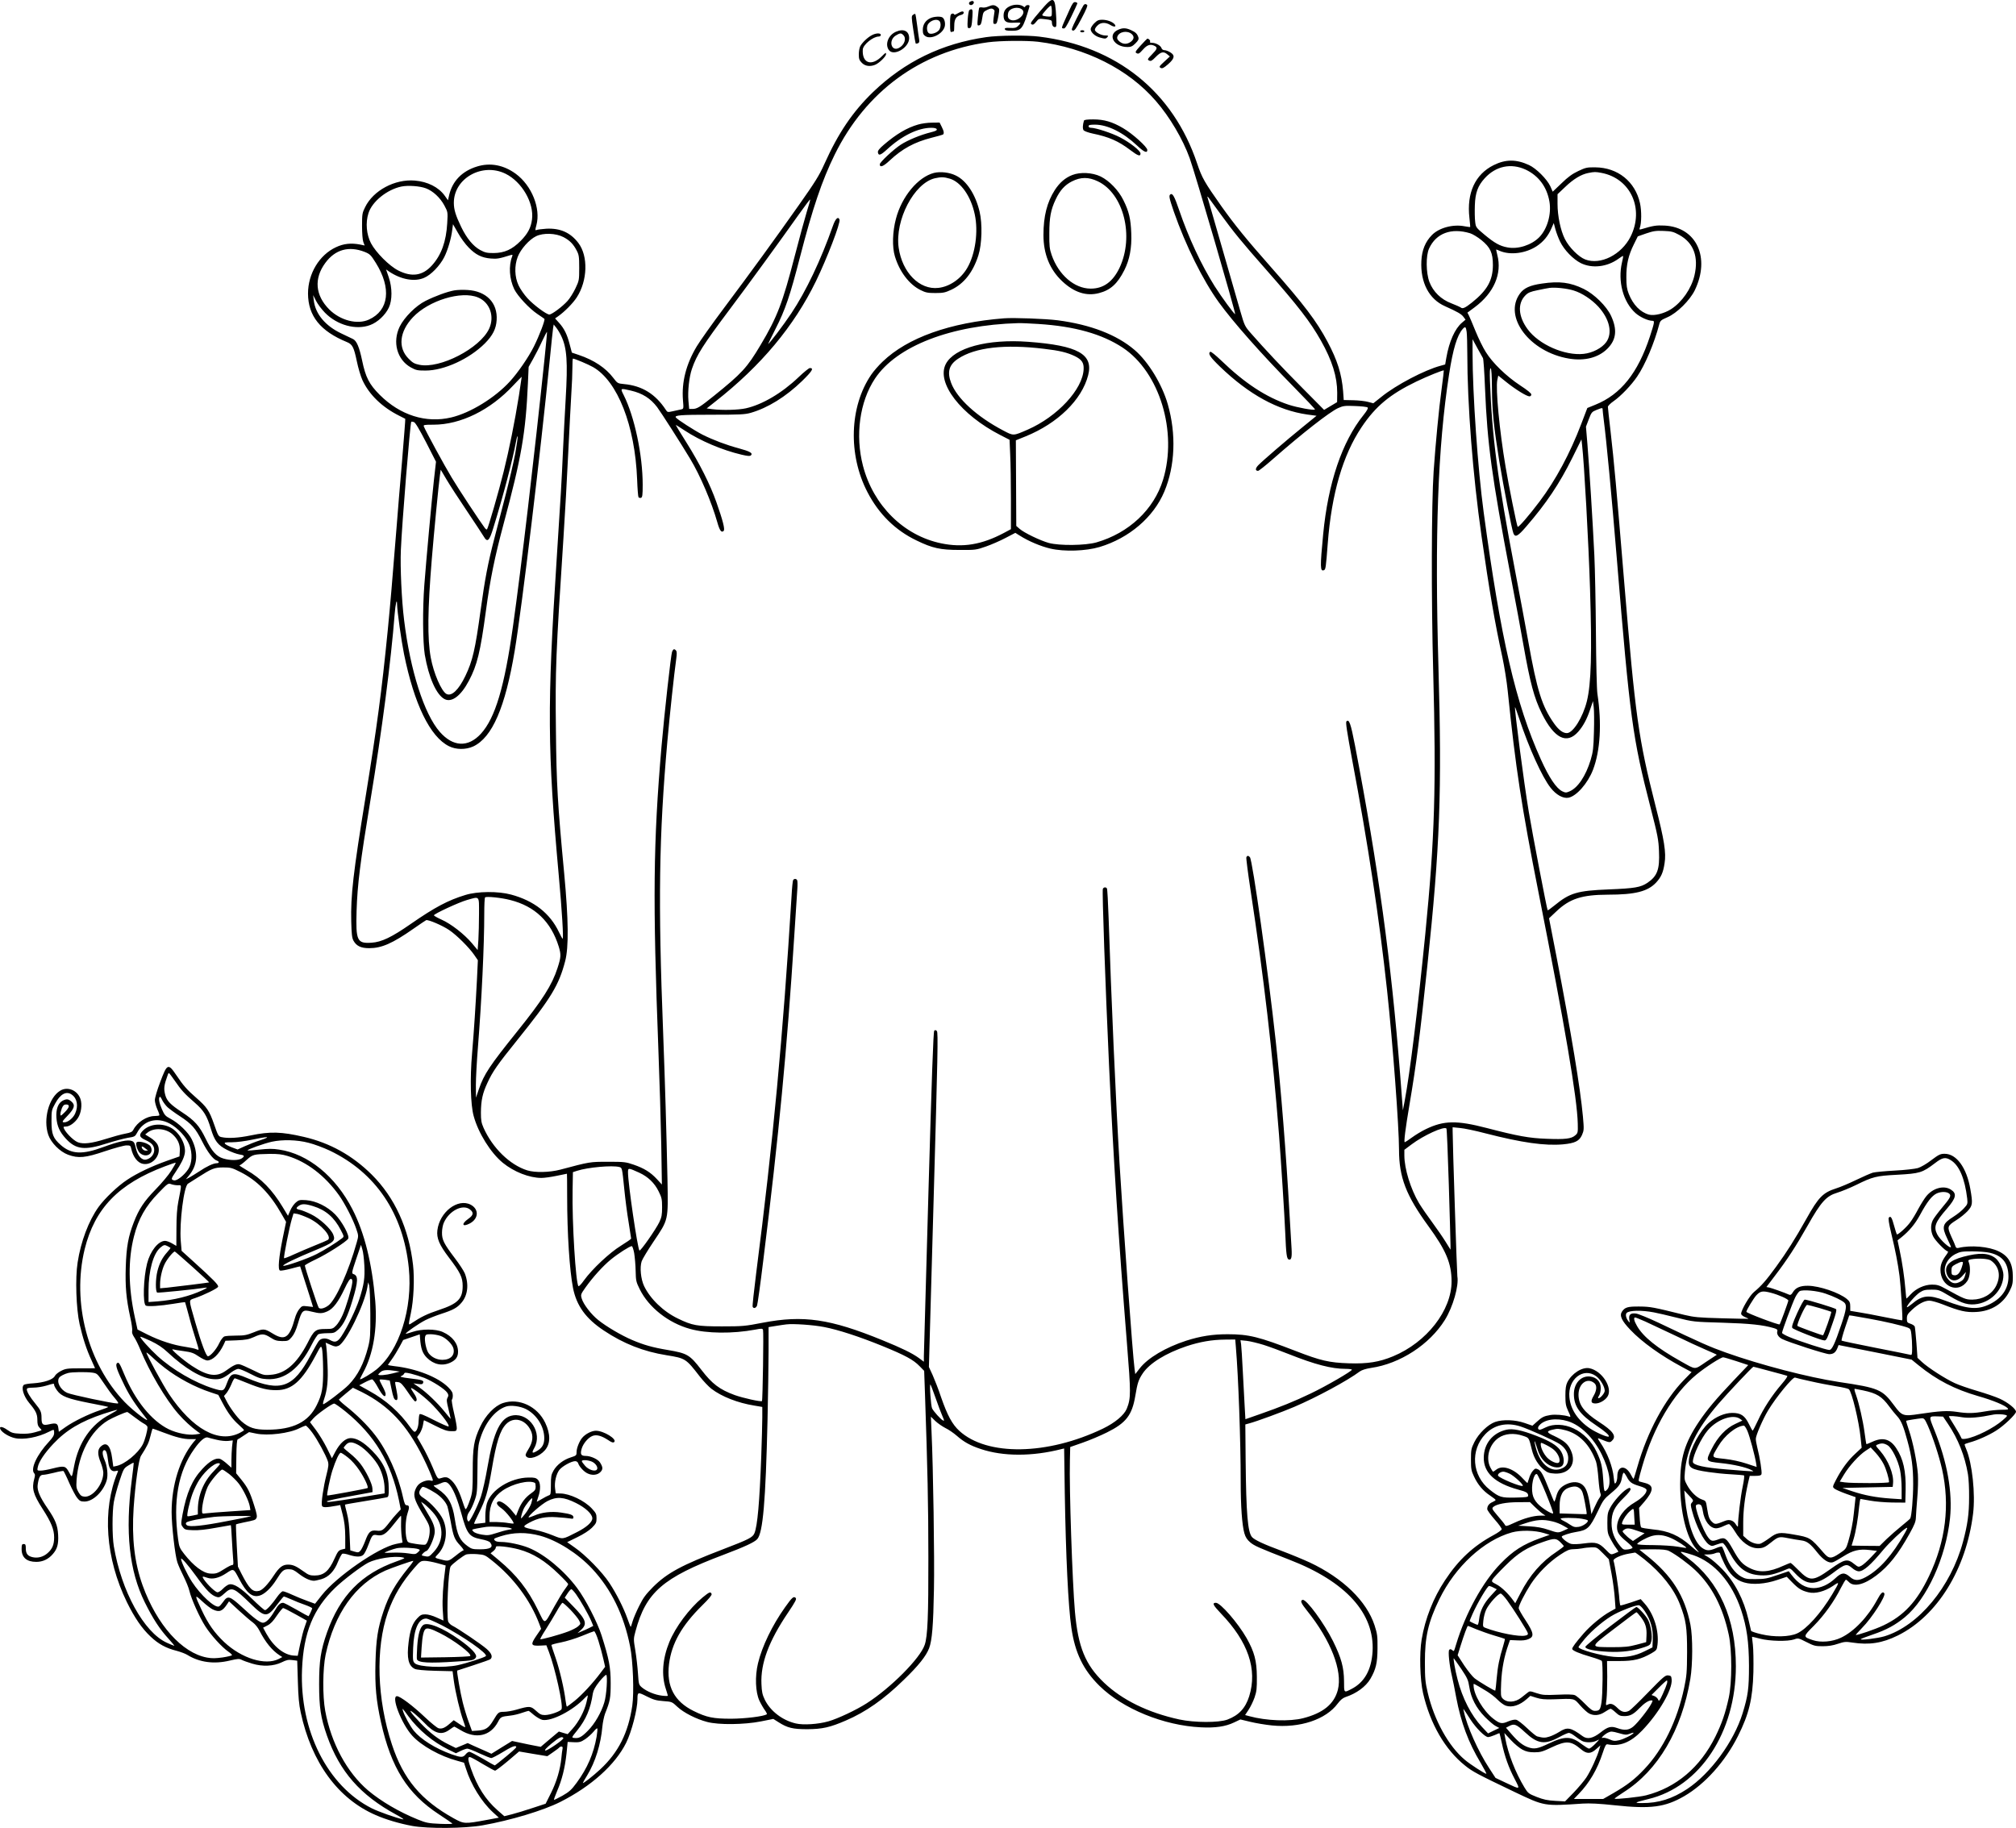 <?xml version="1.0" encoding="UTF-8"?>
<svg xmlns="http://www.w3.org/2000/svg" version="1.0" viewBox="0 0 1921.582 1742.41" preserveAspectRatio="xMidYMid meet">
  <g transform="translate(-32.418,2121.821) scale(0.1,-0.1)" fill="#000000" stroke="none">
    <path d="M10236 21109 c-83 -97 -95 -114 -80 -122 14 -8 23 -3 44 23 26 32 27 32 88 25 51 -6 62 -10 62 -25 0 -31 11 -50 29 -50 15 0 17 10 13 88 -11 213 -22 218 -156 61z m114 0 c0 -47 -1 -49 -27 -49 -16 0 -38 3 -50 6 -21 6 -21 8 19 54 23 27 46 47 50 44 4 -3 8 -27 8 -55z M9573 21203 c-20 -8 -15 -33 6 -33 19 0 35 23 24 34 -7 7 -13 7 -30 -1z M10520 21128 c-86 -192 -81 -175 -60 -181 15 -4 28 16 75 112 31 64 57 121 58 126 1 6 -7 11 -19 13 -17 2 -27 -10 -54 -70z M9965 21165 c-51 -18 -75 -48 -75 -95 0 -56 25 -73 100 -68 33 2 60 1 60 -3 0 -5 -10 -18 -22 -29 -19 -17 -33 -21 -76 -18 -42 2 -52 0 -50 -12 3 -11 18 -15 67 -15 93 0 106 18 167 228 4 12 0 17 -14 17 -11 0 -22 -6 -25 -12 -3 -10 -7 -10 -18 -2 -24 19 -73 23 -114 9z m104 -40 c39 -38 -47 -117 -107 -98 -29 10 -37 30 -28 69 12 47 98 65 135 29z M10652 21168 c-5 -7 -35 -63 -65 -124 -51 -102 -54 -112 -37 -117 16 -4 30 15 84 117 44 83 60 123 52 128 -16 11 -22 10 -34 -4z M9744 21156 c-17 -8 -42 -12 -56 -9 -14 3 -28 1 -31 -4 -2 -4 -8 -45 -12 -90 -7 -78 -6 -81 13 -76 15 4 21 18 28 66 9 59 11 63 48 81 29 14 43 16 55 8 9 -5 15 -14 15 -19 -1 -4 -5 -34 -9 -65 -6 -53 -5 -58 13 -58 16 0 21 12 32 72 12 70 12 72 -10 90 -26 21 -44 22 -86 4z M9564 21122 c-6 -4 -13 -44 -16 -89 -4 -75 -3 -83 13 -83 21 0 26 16 32 113 5 66 -1 78 -29 59z M9453 21091 c-21 -13 -33 -16 -35 -9 -3 7 -12 9 -21 5 -14 -5 -17 -21 -17 -93 0 -74 2 -85 16 -80 9 3 18 6 20 6 2 0 4 25 4 55 0 60 18 89 65 101 14 3 25 12 25 20 0 19 -19 17 -57 -5z M9027 21077 c-16 -11 -16 -21 2 -140 10 -70 21 -130 23 -133 3 -2 13 -2 22 2 12 5 15 14 11 38 -3 17 -12 77 -19 134 -7 56 -15 105 -18 107 -2 3 -12 -1 -21 -8z M9194 21046 c-47 -21 -74 -61 -74 -112 0 -36 5 -47 26 -61 53 -34 164 21 183 92 8 32 -2 75 -22 87 -19 12 -79 9 -113 -6z m84 -28 c15 -15 15 -53 1 -80 -15 -29 -74 -51 -99 -38 -23 12 -27 67 -7 92 28 35 82 49 105 26z M10754 20996 c-19 -19 -34 -44 -34 -55 0 -30 40 -67 86 -80 51 -14 59 -14 74 4 11 13 8 15 -21 15 -40 0 -99 33 -99 55 0 9 11 27 25 40 30 31 77 33 123 5 37 -23 61 -18 40 7 -20 24 -72 43 -119 43 -33 0 -47 -6 -75 -34z M10983 20935 c-107 -46 -44 -165 89 -165 32 0 47 7 75 35 27 27 33 39 28 57 -11 34 -26 49 -70 69 -48 22 -79 23 -122 4z m129 -42 c25 -23 22 -48 -8 -72 -35 -27 -76 -27 -110 2 -20 18 -25 29 -20 45 16 49 96 63 138 25z M8865 20916 c-73 -31 -108 -119 -69 -174 45 -65 194 21 194 112 0 68 -52 94 -125 62z m69 -32 c33 -32 11 -96 -42 -123 -74 -38 -102 75 -29 119 39 24 51 25 71 4z M10620 20920 c0 -5 9 -10 20 -10 11 0 20 5 20 10 0 6 -9 10 -20 10 -11 0 -20 -4 -20 -10z M8635 20883 c-40 -20 -93 -71 -111 -105 -8 -15 -14 -50 -14 -78 0 -44 5 -56 29 -81 31 -31 76 -38 125 -19 38 14 106 80 106 103 0 17 -5 14 -37 -18 -100 -103 -194 -71 -185 62 4 46 98 123 152 123 11 0 20 7 20 15 0 20 -46 19 -85 -2z M9723 20864 c-422 -61 -774 -233 -1077 -523 -195 -189 -331 -389 -466 -690 -47 -105 -87 -169 -240 -386 -235 -333 -450 -629 -712 -979 -115 -153 -233 -320 -263 -370 -101 -169 -145 -340 -131 -513 7 -80 6 -82 -16 -87 -13 -3 -48 -10 -77 -17 -53 -12 -55 -11 -70 12 -99 151 -226 230 -398 246 -62 6 -63 7 -103 59 -72 95 -184 170 -330 219 l-65 22 -21 79 c-24 94 -52 151 -102 206 l-37 41 30 21 c62 44 140 123 177 180 103 159 110 393 15 518 -76 100 -174 143 -306 136 -42 -3 -83 -8 -92 -12 -15 -6 -15 -2 -2 46 43 159 -44 377 -196 489 -116 85 -244 109 -370 70 -143 -44 -235 -139 -266 -274 l-11 -48 -31 44 c-58 81 -163 134 -285 144 -190 16 -396 -94 -474 -254 -27 -54 -29 -66 -29 -178 0 -70 5 -134 12 -153 l13 -34 -43 9 c-87 17 -158 9 -230 -25 -160 -74 -267 -253 -267 -442 1 -214 118 -359 372 -463 51 -21 65 -48 93 -181 13 -65 38 -147 54 -182 65 -139 187 -257 351 -339 30 -15 56 -28 57 -29 2 -1 -13 -184 -31 -407 -19 -222 -42 -494 -50 -604 -47 -584 -59 -726 -86 -1005 -58 -585 -103 -920 -210 -1580 -120 -737 -144 -950 -138 -1195 3 -120 7 -157 21 -183 28 -51 71 -72 150 -72 118 0 222 45 423 186 60 42 114 78 120 81 20 7 156 -51 219 -94 73 -49 191 -167 239 -237 l35 -51 -9 -190 c-13 -250 -27 -468 -46 -695 -21 -241 -15 -493 15 -600 44 -162 162 -351 278 -446 107 -87 253 -144 368 -144 28 0 93 9 145 20 52 11 96 20 98 20 1 0 2 -98 2 -217 0 -356 23 -704 56 -873 34 -169 122 -291 294 -405 187 -125 378 -200 597 -235 181 -29 185 -32 318 -204 33 -42 83 -95 110 -116 98 -75 252 -135 408 -160 l77 -13 0 -101 c0 -55 -5 -222 -10 -371 -16 -435 -36 -663 -65 -732 -17 -40 -52 -58 -300 -153 -394 -151 -531 -225 -666 -359 -70 -71 -94 -103 -132 -180 -26 -51 -54 -117 -63 -147 -8 -30 -17 -54 -18 -54 -2 0 -16 35 -31 78 -37 104 -105 239 -173 342 -67 102 -229 268 -330 337 l-72 51 96 47 c60 29 112 63 140 90 39 40 44 49 44 90 0 41 -5 51 -45 94 -70 75 -210 142 -300 143 l-44 1 -6 46 c-8 59 10 137 40 177 27 35 115 84 151 84 14 0 25 -8 29 -20 9 -30 53 -79 86 -95 44 -23 96 -19 125 10 27 27 26 47 -3 93 -19 30 -88 62 -136 62 -46 0 -54 16 -38 71 15 48 60 102 101 119 39 16 87 3 151 -39 32 -22 47 -27 57 -19 31 27 -99 108 -174 108 -41 0 -101 -31 -132 -69 -26 -32 -52 -97 -52 -132 0 -34 -2 -36 -55 -53 -70 -22 -133 -70 -165 -126 -22 -39 -25 -57 -25 -138 0 -84 -2 -93 -20 -98 -11 -4 -41 -19 -67 -35 -27 -16 -48 -27 -48 -25 0 2 7 23 15 47 24 67 22 136 -4 162 -18 18 -33 22 -89 21 -173 -2 -358 -117 -397 -247 -8 -28 -15 -81 -15 -117 l0 -67 -52 -6 c-28 -4 -53 -5 -55 -3 -2 2 19 48 46 102 64 129 86 203 122 413 44 264 79 373 136 433 71 75 182 49 234 -55 29 -56 22 -116 -21 -184 -27 -44 -31 -55 -20 -68 28 -34 123 -3 177 58 55 62 56 154 4 263 -75 157 -250 239 -403 188 -79 -26 -167 -118 -217 -226 -60 -127 -71 -196 -71 -421 0 -168 -3 -204 -20 -258 -11 -35 -27 -75 -34 -89 -16 -28 -13 -34 -51 79 -31 91 -65 151 -107 186 -31 26 -48 28 -103 10 -18 -5 -26 7 -67 107 -26 62 -70 152 -98 200 l-50 88 25 35 c13 20 27 56 31 81 3 24 8 44 10 44 2 0 50 -23 106 -52 82 -41 113 -52 153 -52 46 -1 50 1 53 24 2 14 -10 80 -26 148 -16 67 -25 125 -21 128 5 3 9 21 9 40 0 27 -9 43 -43 78 -98 98 -306 179 -515 202 -34 4 -61 9 -60 13 2 3 19 28 38 54 19 26 51 78 71 115 l36 67 79 27 79 27 3 -37 c7 -98 23 -144 65 -186 65 -65 146 -82 223 -47 52 24 74 55 74 104 0 78 -53 147 -145 188 -68 31 -203 31 -290 1 -33 -11 -61 -19 -63 -17 -7 7 124 98 188 130 36 18 103 44 149 59 114 37 153 58 194 107 60 70 72 176 31 280 -10 24 -53 90 -96 146 -103 136 -122 174 -121 243 0 30 8 72 17 92 50 115 181 182 250 127 38 -30 33 -55 -19 -91 -66 -47 -55 -79 15 -43 87 45 92 137 10 180 -123 63 -296 -70 -317 -244 -9 -75 18 -139 110 -260 109 -143 131 -189 131 -271 0 -123 -46 -169 -227 -229 -111 -37 -169 -65 -259 -125 -33 -22 -33 -25 -8 94 27 126 36 327 21 460 -40 349 -174 643 -394 862 -185 183 -397 301 -646 359 -215 50 -322 53 -508 14 -117 -24 -214 -30 -278 -16 -28 6 -33 14 -70 121 -46 132 -68 164 -173 256 -83 72 -122 116 -184 209 -82 121 -90 118 -158 -64 -28 -72 -50 -149 -50 -169 0 -20 11 -60 24 -89 13 -28 22 -54 18 -57 -3 -3 -24 -6 -46 -6 -74 -1 -164 -59 -201 -131 -11 -21 -25 -27 -77 -37 -35 -6 -121 -30 -191 -52 -131 -41 -210 -50 -261 -30 -47 18 -136 112 -136 145 0 3 10 5 23 5 34 0 83 35 113 80 32 48 43 128 25 182 -28 84 -124 123 -194 79 -108 -66 -163 -272 -113 -420 26 -76 111 -161 189 -190 99 -36 164 -30 353 34 90 30 181 55 203 55 36 0 40 -2 46 -32 17 -77 61 -135 112 -144 98 -18 184 97 138 185 -9 18 -39 47 -67 64 l-50 31 22 18 c61 49 172 42 237 -15 51 -45 75 -98 71 -160 l-3 -52 -120 -42 c-146 -52 -285 -118 -379 -181 -90 -59 -215 -179 -272 -258 -95 -132 -170 -332 -200 -529 -24 -150 -14 -443 19 -590 30 -131 66 -242 113 -343 18 -41 34 -75 34 -76 0 -1 -62 -1 -138 -1 -124 0 -142 -2 -185 -24 -26 -13 -54 -35 -61 -50 -18 -34 -101 -62 -206 -69 -41 -2 -81 -9 -88 -14 -29 -24 -4 -108 51 -174 62 -73 77 -106 77 -160 0 -41 5 -59 20 -74 11 -11 20 -22 20 -24 0 -2 -29 -12 -64 -21 -43 -12 -88 -16 -139 -13 -66 3 -82 7 -123 36 -49 35 -83 37 -65 4 16 -30 82 -70 136 -82 83 -19 222 7 327 61 48 24 48 24 48 -12 0 -22 -12 -43 -48 -82 -117 -125 -181 -264 -141 -304 8 -8 8 -22 0 -49 -26 -95 -11 -149 79 -289 82 -127 110 -196 110 -271 0 -69 -17 -111 -63 -151 -40 -35 -90 -49 -139 -39 -49 10 -68 33 -68 83 0 36 -3 43 -20 43 -17 0 -20 -7 -20 -48 0 -80 48 -122 140 -122 61 0 115 25 157 74 43 49 56 95 51 185 -5 89 -26 142 -99 249 -76 110 -103 175 -96 226 10 72 23 96 53 96 14 0 61 9 105 20 44 12 84 18 88 16 4 -3 30 -55 56 -116 27 -60 61 -125 76 -142 23 -28 33 -33 70 -33 79 1 176 93 209 199 16 51 7 138 -20 199 -23 52 -23 92 -1 92 17 0 27 -30 36 -108 8 -71 32 -101 72 -91 23 6 25 5 18 -12 -149 -358 -116 -819 89 -1239 73 -148 142 -249 225 -327 75 -71 146 -110 249 -136 37 -10 83 -27 102 -39 115 -71 254 -90 403 -54 78 18 91 19 115 7 15 -8 60 -24 100 -36 99 -30 204 -25 282 13 45 22 62 26 101 21 l46 -6 6 -197 c4 -146 11 -221 27 -295 103 -479 355 -824 716 -980 96 -42 223 -80 347 -103 147 -27 501 -25 672 6 265 47 578 141 740 223 295 149 523 354 627 563 52 104 108 320 108 415 0 70 3 71 88 28 64 -32 91 -40 159 -45 81 -6 82 -6 134 -55 60 -56 180 -117 284 -144 109 -29 353 -26 510 5 l120 24 49 -31 c86 -55 137 -67 276 -67 141 1 215 17 367 83 189 81 362 202 551 387 141 136 213 227 242 302 28 74 40 216 46 563 6 282 -7 1165 -23 1499 l-6 145 42 -41 c23 -22 67 -52 96 -67 30 -14 79 -48 109 -74 67 -59 128 -93 228 -126 213 -72 492 -72 769 -1 l26 6 6 -423 c10 -602 33 -1084 63 -1287 35 -239 113 -400 267 -552 223 -220 613 -379 967 -396 138 -7 235 7 318 47 l59 28 96 -23 c53 -13 145 -28 204 -34 268 -27 515 56 628 209 25 33 47 52 73 61 104 34 194 99 238 174 53 92 67 151 68 290 1 118 -2 138 -28 220 -76 231 -301 450 -617 599 -63 29 -184 79 -269 111 -173 64 -257 104 -282 131 -41 47 -56 222 -61 732 l-3 342 40 11 c68 18 313 108 425 156 214 91 510 251 626 338 20 14 57 26 108 34 277 40 557 223 703 457 77 124 135 326 119 416 -4 27 -45 1269 -45 1387 l0 34 70 -7 c39 -3 148 -26 243 -51 350 -90 566 -120 739 -105 114 11 155 31 181 89 19 44 20 53 9 176 -25 272 -111 792 -252 1525 l-71 365 69 65 c128 122 244 159 492 160 261 0 381 31 460 116 47 51 67 95 80 182 17 100 -2 221 -86 548 -163 643 -192 849 -299 2139 -74 894 -95 1129 -130 1435 -14 118 -25 221 -25 230 0 9 24 33 54 54 68 47 170 153 225 235 76 111 164 321 210 496 10 37 16 42 78 69 91 39 214 161 261 257 151 312 16 602 -288 617 -80 4 -108 -1 -219 -34 -21 -6 -23 -5 -17 12 17 44 18 162 2 235 -46 207 -212 340 -426 342 -79 1 -92 -2 -162 -35 -57 -27 -99 -57 -160 -117 l-84 -80 -23 52 c-32 68 -134 170 -203 202 -121 56 -223 56 -337 -1 -177 -88 -258 -266 -231 -502 5 -47 9 -87 7 -88 -1 -1 -25 2 -52 7 -111 22 -244 -14 -312 -83 -64 -65 -96 -145 -101 -248 -10 -205 73 -364 226 -431 120 -54 155 -74 175 -101 l20 -27 -33 -28 c-68 -57 -123 -180 -150 -335 l-11 -64 -43 -12 c-152 -40 -426 -184 -564 -296 l-78 -62 -49 13 c-28 8 -91 15 -141 16 l-92 2 -6 85 c-14 165 -54 293 -148 470 -105 197 -222 352 -538 710 -240 272 -343 399 -473 581 -162 230 -186 271 -232 408 -229 685 -769 1119 -1505 1210 -114 15 -394 12 -507 -5z m497 -44 c452 -56 859 -261 1121 -564 132 -151 258 -365 323 -546 49 -134 441 -1479 433 -1486 -6 -6 -131 165 -195 266 -129 206 -249 463 -338 724 -45 132 -63 164 -83 152 -18 -11 -13 -34 32 -166 112 -321 277 -654 429 -864 138 -190 400 -487 712 -804 115 -117 207 -214 204 -217 -10 -11 -167 18 -250 45 -216 72 -419 205 -645 423 -51 49 -97 86 -102 82 -26 -16 -4 -49 92 -142 276 -266 551 -416 831 -456 l89 -12 -129 -105 c-157 -127 -389 -327 -428 -368 -28 -30 -28 -52 0 -52 7 0 72 51 142 113 285 250 537 446 620 485 49 22 64 24 162 20 60 -2 114 -8 120 -14 7 -7 -5 -29 -40 -73 -204 -254 -337 -646 -384 -1136 -30 -313 -29 -356 7 -342 17 6 19 23 37 257 36 470 143 839 322 1106 133 199 271 314 522 435 106 51 257 112 262 106 1 -1 -8 -81 -21 -177 -26 -187 -58 -527 -76 -785 -21 -316 -23 -1208 -4 -1915 29 -1093 15 -1575 -75 -2490 -71 -715 -147 -1332 -197 -1596 l-17 -89 -27 350 c-85 1071 -208 1972 -430 3130 -40 207 -56 252 -81 227 -9 -9 4 -93 55 -369 151 -802 259 -1517 332 -2193 55 -510 114 -1301 114 -1520 0 -263 67 -437 279 -728 170 -233 221 -356 222 -527 1 -277 -237 -582 -557 -715 -132 -55 -243 -73 -423 -67 -186 6 -268 25 -505 117 -352 136 -447 160 -650 160 -143 0 -257 -18 -393 -61 -197 -64 -368 -165 -445 -265 l-42 -54 -7 53 c-17 118 -108 1372 -143 1957 -36 602 -79 1576 -104 2337 -5 149 -12 276 -16 282 -9 16 -32 13 -39 -4 -8 -21 23 -895 59 -1680 43 -907 89 -1635 171 -2655 38 -472 38 -520 -2 -620 -25 -61 -112 -134 -228 -190 -529 -254 -1104 -263 -1368 -21 -68 63 -113 146 -174 321 -24 73 -61 167 -80 210 l-36 78 45 1593 c39 1376 44 1596 31 1609 -10 11 -17 11 -25 3 -9 -9 -24 -452 -55 -1530 -24 -835 -43 -1542 -44 -1571 l0 -54 -47 35 c-65 47 -161 94 -350 171 -497 203 -752 240 -1138 166 -170 -33 -191 -35 -390 -35 -238 0 -282 8 -420 75 -139 67 -263 187 -322 310 -31 66 -42 177 -23 235 7 21 57 104 112 186 146 218 141 196 134 599 -9 433 -23 921 -41 1390 -49 1257 -40 1876 40 2780 24 266 64 640 85 790 6 44 6 68 -2 77 -16 19 -27 16 -38 -11 -11 -30 -73 -585 -100 -896 -80 -929 -85 -1465 -30 -2910 11 -283 23 -685 27 -894 l6 -379 -47 51 c-62 67 -123 104 -221 138 -75 26 -91 28 -245 28 -174 0 -174 0 -455 -75 -104 -27 -239 -30 -315 -7 -166 52 -331 213 -417 406 -21 48 -25 71 -25 145 1 117 16 185 62 283 50 109 95 173 285 409 323 401 396 522 456 751 35 134 32 395 -9 834 -63 665 -74 855 -79 1365 -7 583 -1 721 72 1840 14 209 34 569 45 800 11 231 25 490 30 575 6 85 10 194 10 242 0 49 2 88 5 88 16 0 147 -55 192 -81 234 -134 400 -558 420 -1071 3 -86 9 -162 13 -169 5 -6 15 -9 24 -6 13 5 16 25 16 124 0 284 -78 650 -181 855 -34 67 -34 67 69 43 111 -26 186 -74 250 -158 36 -48 232 -354 315 -493 96 -159 204 -413 258 -603 23 -82 40 -104 61 -83 14 14 -8 99 -69 272 -60 171 -162 373 -286 570 -57 91 -103 166 -102 167 1 2 39 -22 86 -53 149 -98 355 -186 542 -230 60 -14 80 -15 89 -6 21 21 -10 38 -117 67 -119 32 -243 79 -345 130 -74 38 -243 146 -254 164 -14 21 46 26 339 26 271 0 318 2 375 18 163 47 334 153 489 303 98 96 115 124 74 124 -8 0 -57 -39 -107 -87 -159 -152 -346 -262 -503 -297 -73 -16 -222 -20 -321 -8 l-52 7 82 65 c437 343 750 718 959 1147 106 218 237 559 225 588 -13 34 -39 9 -63 -60 -116 -329 -256 -623 -396 -833 -76 -114 -211 -292 -221 -292 -1 0 30 64 70 143 94 184 138 315 234 687 119 461 210 731 331 976 296 600 815 981 1459 1069 118 16 368 18 480 5z m4647 -1219 c122 -58 202 -164 226 -305 20 -119 -20 -260 -97 -339 -74 -75 -203 -117 -304 -97 -72 13 -123 42 -218 121 -81 68 -83 70 -89 124 -4 30 -5 101 -3 157 4 119 29 186 94 257 105 116 251 147 391 82z m-9724 -39 c156 -77 273 -279 252 -436 -10 -78 -40 -135 -107 -203 -82 -83 -155 -116 -258 -117 -65 0 -82 4 -129 29 -67 37 -128 111 -181 220 -53 110 -70 166 -70 230 0 234 271 386 493 277z m10447 8 c277 -53 409 -343 276 -608 -87 -172 -287 -273 -432 -217 -63 24 -154 115 -194 195 -41 81 -70 219 -70 336 l0 91 73 69 c79 76 153 120 219 133 60 12 69 12 128 1z m-11206 -147 c67 -25 136 -89 176 -164 33 -62 33 -62 27 -168 -10 -176 -56 -303 -145 -402 -89 -99 -192 -115 -322 -49 -85 43 -213 171 -260 260 -43 83 -53 195 -24 285 34 111 176 226 314 255 63 13 176 5 234 -17z m7570 -240 c130 -179 207 -273 433 -529 313 -356 424 -499 528 -683 107 -190 155 -344 155 -496 l-1 -90 -62 -37 -62 -37 -205 207 c-194 195 -360 372 -494 525 -56 64 -60 72 -98 204 -22 76 -100 350 -175 608 -75 259 -138 477 -140 485 -2 8 4 4 14 -10 10 -13 58 -80 107 -147z m-3940 16 c-19 -63 -71 -251 -114 -419 -116 -449 -168 -586 -326 -850 -129 -217 -178 -270 -446 -486 -133 -107 -160 -124 -204 -124 l-31 0 -7 78 c-8 91 7 227 33 303 46 135 104 226 361 569 193 257 485 659 654 898 60 84 110 151 112 149 3 -2 -12 -55 -32 -118z m7180 -283 c39 -81 125 -169 198 -206 108 -53 250 -37 358 41 23 17 43 29 45 27 2 -2 -3 -30 -11 -63 -41 -178 11 -375 129 -481 44 -39 120 -74 164 -74 20 0 16 -19 -26 -148 -115 -350 -278 -554 -521 -652 l-76 -31 -58 -152 c-107 -281 -243 -535 -397 -739 -101 -134 -201 -250 -209 -241 -8 8 -86 396 -115 571 -59 347 -96 746 -79 828 l9 42 77 -62 c87 -70 194 -136 220 -136 10 0 18 7 18 18 0 11 -38 42 -107 87 -132 87 -263 214 -327 318 -27 42 -70 131 -97 197 -27 66 -55 133 -63 149 l-15 29 69 51 c183 136 263 320 216 499 -7 29 -12 52 -11 52 2 0 18 -6 36 -14 100 -42 244 -23 348 44 66 43 112 99 144 174 l21 48 16 -60 c9 -33 29 -85 44 -116z m-10402 -58 c66 -68 124 -97 210 -104 59 -5 82 -1 187 32 21 6 23 5 17 -12 -35 -90 -27 -215 20 -313 33 -66 144 -185 222 -237 31 -21 61 -41 65 -45 10 -8 -47 -157 -100 -264 -51 -102 -152 -249 -228 -332 -143 -157 -378 -301 -560 -344 -241 -57 -486 21 -681 215 -101 101 -135 168 -168 327 -27 128 -52 189 -88 206 -12 6 -62 30 -109 52 -153 72 -249 186 -264 316 l-6 50 28 -55 c15 -30 53 -80 84 -112 117 -120 297 -169 432 -118 70 26 143 94 177 165 34 71 34 191 -1 292 l-25 73 30 -21 c114 -76 242 -99 333 -59 66 28 150 115 192 198 33 66 66 176 76 260 l7 53 47 -82 c25 -46 71 -109 103 -141z m9544 137 c24 -7 73 -37 108 -65 86 -70 110 -122 110 -240 -1 -144 -54 -239 -199 -355 -68 -54 -91 -64 -110 -46 -6 4 -44 21 -85 37 -101 38 -175 111 -211 204 -33 88 -35 251 -3 320 67 145 211 199 390 145z m1994 -16 c137 -75 187 -209 145 -387 -30 -126 -118 -253 -223 -321 -66 -42 -159 -65 -210 -52 -83 23 -152 94 -193 198 -18 46 -23 79 -23 158 -1 120 19 209 72 315 l37 75 80 28 c68 23 93 27 165 24 76 -3 93 -7 150 -38z m-10635 -21 c59 -31 94 -66 126 -128 21 -40 24 -58 24 -165 0 -117 -1 -122 -36 -196 -20 -42 -54 -96 -75 -119 -48 -54 -150 -130 -174 -130 -27 0 -151 92 -209 156 -30 33 -68 87 -84 122 -38 81 -41 186 -8 272 28 73 110 166 176 197 69 33 186 29 260 -9z m-1895 -141 c50 -20 59 -29 106 -104 151 -241 126 -454 -65 -541 -110 -51 -273 -9 -379 97 -133 134 -147 294 -37 443 94 128 224 164 375 105z m1874 -802 c54 -114 63 -244 42 -600 -9 -148 -20 -373 -26 -500 -12 -274 -21 -433 -60 -1030 -91 -1398 -88 -1813 20 -3010 31 -339 47 -605 37 -605 -3 0 -18 28 -35 63 -85 179 -237 299 -457 358 -122 33 -319 32 -435 -4 -165 -50 -291 -117 -519 -275 -184 -128 -280 -174 -376 -180 -138 -9 -150 19 -142 303 8 253 34 460 132 1055 109 657 197 1334 231 1775 8 99 22 157 23 93 1 -66 41 -349 66 -473 97 -479 249 -791 429 -880 68 -34 161 -34 231 -2 181 85 305 372 395 911 70 419 246 1887 335 2781 14 143 28 276 31 295 l6 35 24 -30 c13 -16 35 -52 48 -80z m8630 39 c3 -26 6 -119 6 -208 0 -483 53 -1160 135 -1734 75 -525 127 -828 200 -1162 18 -85 41 -227 50 -315 76 -742 133 -1110 295 -1930 249 -1259 368 -1958 373 -2198 2 -85 1 -90 -25 -112 -37 -32 -94 -39 -272 -32 -167 6 -276 26 -572 103 -286 74 -407 72 -579 -11 -40 -19 -99 -55 -133 -80 -34 -25 -65 -45 -68 -45 -10 0 5 123 46 365 64 377 99 651 169 1315 121 1147 140 1661 106 2850 -36 1266 -6 2094 101 2788 38 246 77 374 131 435 24 26 30 21 37 -29z m-8789 -250 c-99 -947 -223 -2001 -301 -2554 -81 -580 -170 -877 -306 -1026 -122 -133 -266 -126 -392 18 -149 170 -282 586 -340 1065 -24 193 -38 505 -31 668 10 246 89 1212 99 1222 2 3 14 2 25 -2 14 -4 50 -65 116 -192 l95 -186 -20 -176 c-22 -201 -73 -759 -91 -996 -18 -235 -15 -549 4 -667 37 -218 111 -384 189 -424 68 -35 156 31 232 176 78 147 109 274 161 660 43 317 83 510 169 833 170 633 211 866 232 1340 l7 158 41 73 c23 41 62 116 86 169 25 52 46 94 48 92 2 -1 -9 -115 -23 -251z m8944 1 c5 -5 14 -136 20 -290 22 -530 64 -839 241 -1770 49 -258 106 -562 125 -675 64 -362 102 -505 176 -654 118 -237 237 -297 347 -172 47 54 82 119 112 209 l28 82 7 -58 c4 -32 5 -138 2 -235 -4 -154 -8 -189 -31 -267 -47 -154 -123 -268 -203 -301 -30 -13 -38 -13 -67 1 -57 27 -127 131 -205 305 -240 531 -382 1148 -545 2355 -56 414 -106 1131 -106 1515 l0 135 46 -85 c25 -46 49 -89 53 -95z m86 -296 c2 -212 17 -357 70 -687 40 -242 120 -656 135 -689 17 -40 43 -26 121 65 192 222 316 407 439 654 l88 178 6 -53 c20 -172 62 -927 76 -1377 19 -603 11 -897 -30 -1065 -38 -154 -132 -305 -191 -305 -38 0 -78 30 -122 92 -115 163 -162 312 -246 783 -28 154 -84 458 -126 675 -168 880 -219 1270 -239 1808 -3 87 -1 122 7 119 7 -2 11 -67 12 -198z m-9275 -64 c-39 -245 -92 -509 -145 -722 -45 -183 -148 -540 -159 -551 -4 -3 -13 3 -21 14 -40 52 -252 373 -315 479 -68 112 -251 449 -266 488 -6 15 3 17 92 17 259 0 542 139 761 375 43 46 79 82 80 82 0 -1 -12 -83 -27 -182z m10330 -132 c0 -10 5 -52 10 -93 26 -199 75 -718 125 -1325 126 -1533 150 -1707 321 -2372 69 -268 77 -310 81 -418 8 -175 -16 -238 -110 -302 -65 -43 -119 -53 -372 -63 -296 -12 -368 -33 -513 -152 -34 -28 -64 -49 -66 -47 -7 8 -147 740 -180 939 -46 272 -139 989 -131 998 1 2 19 -48 40 -110 91 -276 219 -559 299 -659 53 -68 119 -104 170 -95 77 15 184 137 234 266 70 183 85 441 42 726 -6 38 -12 296 -14 579 -2 281 -9 614 -15 740 -15 313 -49 854 -66 1058 l-14 168 27 71 c25 66 30 71 72 88 58 23 60 23 60 3z m-10365 -419 c-15 -80 -56 -256 -91 -392 -35 -136 -84 -323 -108 -417 -62 -239 -90 -387 -131 -685 -51 -373 -76 -481 -145 -625 -64 -133 -131 -197 -180 -172 -48 25 -123 198 -150 347 -33 180 -30 455 10 940 21 255 66 720 78 803 l7 48 55 -93 c30 -51 118 -187 195 -301 77 -115 149 -224 160 -243 35 -60 53 -44 91 81 94 303 184 647 216 820 7 39 14 62 16 53 2 -10 -9 -83 -23 -164z m-47 -4255 c236 -60 388 -206 462 -444 23 -77 22 -100 -12 -205 -52 -161 -142 -303 -385 -605 -262 -326 -315 -406 -364 -548 l-28 -82 -1 120 c0 66 9 230 20 365 35 441 60 967 60 1266 0 83 3 154 8 158 11 12 156 -3 240 -25z m-298 -131 c0 -84 -3 -196 -6 -249 l-7 -97 -55 66 c-74 87 -199 184 -289 224 -40 18 -73 37 -73 41 0 14 240 125 315 146 124 35 115 45 115 -131z m-2901 -1590 c61 -90 95 -127 192 -211 86 -75 115 -123 153 -248 35 -116 67 -158 155 -202 39 -20 92 -39 116 -43 50 -7 55 -16 23 -38 -29 -20 -109 -21 -175 -1 -67 20 -110 69 -169 190 -59 122 -105 173 -226 252 -109 72 -142 106 -158 161 -17 64 -14 92 25 200 2 6 7 12 9 12 3 0 28 -33 55 -72z m-981 -134 c52 -36 65 -109 32 -181 -19 -43 -69 -83 -102 -83 -27 0 -23 8 32 65 64 68 73 100 36 132 -31 27 -47 28 -85 9 -43 -23 -65 -82 -59 -163 6 -80 31 -135 91 -200 95 -103 180 -112 390 -44 70 22 159 46 198 53 66 10 71 13 89 47 61 118 188 155 312 89 78 -42 160 -131 188 -205 30 -80 25 -174 -12 -230 -39 -59 -109 -114 -136 -106 -30 7 -28 15 17 81 51 76 78 130 86 174 16 84 -51 205 -137 249 -84 43 -189 34 -253 -22 -50 -45 -47 -70 14 -97 63 -29 85 -54 85 -98 0 -40 -33 -79 -76 -89 -41 -10 -82 35 -99 109 -10 47 -17 60 -38 68 -38 15 -125 -4 -270 -57 -201 -75 -307 -70 -407 18 -74 65 -89 104 -89 227 0 101 1 108 35 169 49 91 106 122 158 85z m913 -120 c19 -17 73 -57 120 -87 110 -72 147 -114 209 -237 51 -102 106 -174 141 -185 26 -9 24 -25 -3 -25 -31 -1 -96 -31 -165 -78 -32 -21 -74 -47 -92 -57 l-35 -18 27 33 c84 99 93 217 29 348 -31 64 -126 156 -203 196 -49 26 -57 35 -82 92 -26 61 -34 104 -20 117 3 4 14 -10 23 -31 10 -20 33 -51 51 -68z m-941 8 c0 -10 -18 -36 -40 -57 -36 -36 -40 -37 -40 -17 0 13 7 38 14 57 12 27 21 35 40 35 18 0 26 -5 26 -18z m13154 -752 c9 -294 16 -553 16 -575 l0 -39 -46 74 c-25 41 -82 123 -125 182 -44 59 -102 143 -129 187 -80 134 -140 329 -140 455 l0 54 68 51 c114 86 310 176 333 152 4 -3 14 -247 23 -541z m-11324 431 c-47 -15 -116 -42 -153 -59 l-68 -31 -54 20 c-29 11 -59 26 -65 34 -11 13 -2 15 66 15 45 0 127 11 189 24 152 33 191 32 85 -3z m455 -26 c53 -13 143 -47 201 -74 440 -210 703 -601 755 -1121 38 -385 -91 -789 -310 -967 -47 -38 -139 -93 -155 -93 -3 0 10 29 29 63 97 176 137 417 116 683 -30 358 -102 650 -217 874 -161 315 -423 529 -699 570 -63 10 -103 9 -188 0 -59 -7 -110 -10 -113 -8 -7 8 158 67 231 83 101 22 239 19 350 -10z m-199 -126 c183 -55 357 -189 490 -375 56 -79 135 -233 164 -320 22 -64 22 -67 5 -127 -77 -276 -200 -549 -270 -602 -38 -29 -80 -39 -93 -22 -10 12 -132 383 -132 402 0 5 46 31 103 58 103 48 292 168 310 198 16 26 -57 162 -124 231 -75 76 -182 129 -277 136 -62 4 -70 2 -98 -22 -17 -14 -41 -48 -53 -76 l-22 -51 -49 81 c-100 166 -207 276 -346 355 -43 25 -73 45 -67 45 6 0 36 22 65 49 61 55 68 57 219 60 83 1 122 -4 175 -20z m-1110 -141 c-25 -40 -92 -120 -149 -178 -110 -113 -159 -187 -208 -314 -52 -134 -70 -234 -76 -423 -6 -189 4 -301 42 -478 14 -60 22 -120 19 -133 -4 -15 2 -35 19 -60 14 -20 40 -73 58 -117 87 -212 243 -477 363 -614 53 -61 121 -124 182 -168 l29 -21 -47 -7 c-66 -10 -176 11 -255 49 -164 80 -321 274 -425 525 -45 109 -53 120 -70 103 -16 -16 2 -67 74 -213 50 -101 105 -184 205 -309 52 -64 -117 63 -205 154 -352 367 -504 950 -381 1456 96 389 323 624 764 790 55 21 102 37 104 35 2 -2 -17 -37 -43 -77z m4272 36 c26 -8 26 -5 47 -214 9 -91 27 -231 41 -313 13 -81 24 -151 24 -155 0 -5 -44 -35 -97 -68 -108 -66 -275 -223 -353 -331 -24 -35 -48 -59 -52 -55 -26 26 -62 611 -56 917 l3 170 40 13 c102 33 334 54 403 36z m-3612 -48 c159 -80 281 -205 392 -400 l43 -75 -31 -150 c-39 -193 -49 -305 -27 -314 9 -3 55 5 104 18 48 13 87 23 88 22 2 -5 61 -189 91 -284 l32 -103 -52 6 c-50 6 -54 5 -79 -26 -15 -17 -34 -57 -42 -88 -52 -189 -96 -218 -217 -142 -72 44 -85 45 -173 9 -70 -28 -92 -32 -170 -32 -49 0 -100 -3 -112 -8 -13 -5 -33 -31 -49 -64 -27 -59 -85 -125 -108 -125 -17 0 -63 123 -121 325 -65 228 -65 207 -3 229 90 31 214 92 221 108 6 17 -42 66 -233 239 l-115 104 -8 95 c-14 173 30 522 69 545 9 6 51 32 93 59 134 86 157 95 242 96 71 0 84 -3 165 -44z m3801 -6 c83 -38 146 -98 185 -178 29 -58 33 -75 33 -151 0 -72 -4 -95 -26 -142 -33 -69 -181 -281 -190 -271 -18 20 -109 639 -109 745 0 45 3 44 107 -3z m-4400 -120 c41 0 40 18 7 -155 -12 -61 -18 -144 -18 -256 l-1 -167 -41 24 c-22 13 -52 24 -66 24 -65 0 -142 -97 -172 -216 -35 -138 -42 -383 -12 -401 17 -11 141 -3 261 17 60 10 111 17 113 16 1 -2 18 -61 37 -132 18 -71 48 -171 65 -223 17 -51 29 -95 27 -98 -3 -2 -14 0 -24 5 -10 5 -56 15 -103 22 -111 16 -242 58 -360 117 l-95 48 -27 123 c-61 285 -64 542 -7 764 43 169 110 288 234 415 87 90 92 94 119 84 15 -6 43 -11 63 -11z m1292 -199 c120 -37 201 -107 263 -227 32 -62 33 -63 13 -79 -59 -45 -170 -114 -243 -151 -85 -44 -308 -121 -318 -111 -9 9 123 73 301 146 181 75 200 91 175 152 -24 57 -129 153 -212 193 -41 20 -89 39 -106 42 -38 8 -40 17 -10 38 29 21 63 20 137 -3z m-42 -115 c117 -56 226 -179 182 -207 -8 -5 -63 -29 -124 -53 -60 -24 -150 -63 -199 -85 -49 -23 -91 -39 -94 -36 -7 7 51 298 74 374 l16 53 36 -5 c19 -4 68 -22 109 -41z m-1344 -267 c12 -7 24 -13 26 -15 2 -2 -12 -21 -32 -43 -45 -50 -73 -104 -92 -178 -19 -74 -20 -199 -2 -206 12 -4 358 31 462 47 21 3 12 -4 -30 -24 -125 -58 -270 -94 -431 -107 l-84 -6 0 111 c0 186 45 351 112 407 33 28 41 30 71 14z m1874 -182 c6 -120 -3 -183 -48 -323 -31 -96 -111 -263 -169 -351 -38 -58 -62 -66 -110 -38 -39 22 -86 19 -107 -9 -10 -13 -45 -74 -78 -136 -164 -310 -285 -353 -602 -219 -140 59 -157 55 -198 -53 -27 -72 -32 -74 -127 -45 -177 55 -390 179 -533 310 -76 70 -170 175 -163 183 3 2 47 -16 99 -40 67 -32 113 -63 159 -106 169 -158 326 -251 436 -258 67 -5 97 6 173 65 24 18 54 33 67 33 13 0 64 -21 114 -47 77 -40 101 -48 159 -51 169 -10 312 101 427 330 24 48 53 92 63 98 11 5 49 10 85 10 62 0 69 2 106 36 49 45 88 124 133 274 56 184 58 239 9 254 -17 6 -15 17 27 142 l46 136 13 -43 c8 -24 16 -92 19 -152z m2572 116 c6 -38 13 -113 14 -169 2 -93 4 -105 39 -175 85 -173 274 -322 479 -378 158 -45 409 -47 621 -7 61 12 70 11 75 -2 7 -17 -3 -672 -10 -679 -10 -9 -181 29 -259 57 -145 53 -216 107 -318 240 -112 145 -134 158 -321 190 -144 24 -229 48 -341 96 -99 42 -244 127 -321 189 -67 53 -142 150 -158 205 -11 37 -10 41 36 106 73 102 166 204 241 266 71 58 181 128 200 128 6 0 16 -30 23 -67z m-4209 -132 c88 -79 159 -145 158 -147 -3 -2 -304 -40 -400 -50 l-68 -6 0 40 c0 55 18 138 42 188 22 48 86 126 99 122 5 -2 81 -68 169 -147z m1522 -150 c-6 -56 -60 -237 -93 -309 -16 -37 -44 -82 -61 -99 -30 -31 -36 -33 -104 -33 -91 0 -107 -12 -168 -133 -104 -200 -214 -295 -356 -304 -62 -5 -70 -2 -165 45 -55 27 -111 52 -126 55 -28 7 -60 -8 -134 -62 -87 -62 -174 -50 -321 47 -88 58 -215 169 -182 158 10 -3 56 -11 104 -17 73 -10 95 -18 143 -51 31 -21 67 -38 80 -38 52 0 113 59 157 151 l17 37 106 4 c88 4 116 9 165 31 75 35 98 34 159 -5 42 -27 60 -32 110 -33 56 0 61 2 92 38 22 26 41 66 60 132 37 125 45 132 128 111 81 -20 102 -20 153 3 54 24 104 91 162 214 32 68 51 97 62 95 11 -2 14 -13 12 -37z m172 -291 c1 -212 -1 -243 -21 -322 -41 -158 -98 -270 -185 -360 -51 -52 -237 -193 -244 -185 -3 3 1 25 10 50 30 89 39 176 32 326 -3 80 -9 161 -12 178 l-6 33 47 -21 c40 -18 51 -19 76 -9 69 29 249 395 275 560 l7 45 10 -30 c5 -16 10 -136 11 -265z m4324 -131 c136 -26 338 -92 559 -182 215 -88 293 -130 352 -191 l44 -45 8 -228 c24 -699 32 -1044 32 -1553 1 -559 -7 -750 -35 -831 -43 -128 -322 -409 -553 -557 -98 -63 -276 -147 -365 -172 -98 -28 -240 -37 -311 -20 -128 30 -242 118 -295 226 -23 48 -29 74 -32 150 -9 197 70 409 254 681 71 106 83 129 72 140 -19 18 -34 5 -102 -91 -121 -170 -219 -373 -257 -533 -30 -125 -24 -274 13 -355 15 -32 39 -73 53 -92 14 -19 22 -37 18 -39 -33 -20 -204 -41 -338 -42 -173 0 -234 12 -360 74 -184 91 -260 235 -234 447 25 197 121 367 317 560 65 64 93 98 89 108 -10 25 -21 20 -87 -34 -127 -106 -258 -282 -316 -424 -65 -159 -77 -317 -33 -448 10 -32 19 -60 19 -64 0 -3 -26 -3 -57 1 -66 8 -144 40 -190 78 -30 26 -31 30 -38 135 -4 59 -15 157 -25 217 -18 108 -18 111 1 182 100 373 259 512 840 731 201 76 294 119 321 149 54 60 80 357 98 1138 5 237 10 532 10 657 l0 226 68 11 c37 6 83 13 102 15 66 8 255 -5 358 -25z m-3655 -85 c50 -17 112 -77 123 -119 16 -64 -27 -109 -105 -109 -53 0 -103 25 -132 64 -22 30 -41 122 -33 156 5 21 12 24 53 24 26 0 68 -7 94 -16z m7581 -106 c24 -280 46 -896 46 -1278 0 -241 13 -419 35 -497 11 -38 26 -61 56 -87 40 -33 75 -49 375 -166 538 -208 812 -512 791 -875 -11 -175 -78 -294 -202 -357 -72 -37 -70 -39 -70 75 -1 131 -26 222 -105 382 -86 172 -253 400 -289 393 -27 -6 -16 -32 42 -104 227 -283 339 -572 293 -754 -35 -135 -140 -221 -331 -270 -129 -33 -351 -25 -512 19 l-41 11 33 50 c18 27 44 80 57 117 20 59 23 86 22 198 -1 153 -24 238 -98 369 -83 145 -249 336 -292 336 -39 0 -28 -22 47 -101 260 -270 350 -533 270 -790 -36 -114 -99 -181 -207 -222 -84 -31 -314 -30 -459 1 -299 65 -545 186 -718 351 -178 170 -247 340 -277 676 -25 287 -55 1175 -48 1440 l3 130 120 42 c66 23 170 67 230 97 182 90 239 164 270 346 21 127 31 156 72 218 65 96 218 191 417 258 127 42 242 62 368 63 l96 1 6 -72z m263 21 c54 -17 163 -57 243 -89 249 -99 407 -140 541 -140 33 0 59 -4 59 -8 0 -14 -248 -158 -391 -226 -158 -76 -292 -130 -484 -197 l-140 -49 -7 122 c-4 68 -12 220 -18 338 -6 118 -13 233 -16 254 l-6 39 60 -6 c33 -4 104 -21 159 -38z m-8963 -229 c1 -181 -9 -241 -61 -346 -79 -161 -225 -234 -473 -234 -118 0 -173 18 -244 80 -42 37 -113 133 -145 198 l-22 43 24 28 c13 16 34 54 47 85 12 31 26 56 32 56 5 0 57 -20 116 -44 132 -54 198 -70 283 -69 145 1 241 86 370 327 52 98 53 99 62 70 5 -16 10 -103 11 -194z m-1509 9 c127 -98 289 -184 435 -232 l75 -25 39 -74 c50 -95 95 -157 157 -212 27 -24 49 -47 49 -50 0 -3 -18 -15 -40 -26 -201 -103 -450 34 -676 371 -57 86 -214 374 -214 394 0 4 26 -16 58 -46 31 -30 84 -75 117 -100z m2195 -28 l45 -7 -67 -17 c-66 -17 -138 -23 -138 -11 0 3 10 14 23 25 23 19 61 22 137 10z m-2886 -17 c46 -7 48 -9 108 -98 33 -50 80 -115 105 -143 35 -42 41 -53 26 -53 -48 0 -441 83 -480 102 -64 30 -102 103 -75 144 10 15 51 36 87 45 39 9 169 11 229 3z m3165 -50 c79 -32 196 -107 218 -141 13 -20 14 -28 3 -48 -11 -20 -9 -37 9 -109 11 -47 21 -88 21 -91 0 -4 -26 27 -58 67 -68 84 -170 182 -245 234 l-52 36 43 -6 c34 -5 44 -3 49 10 9 24 -6 29 -125 43 -80 10 -101 16 -84 22 12 5 25 15 28 23 5 12 14 12 66 0 33 -8 90 -26 127 -40z m-441 -94 c42 -77 72 -102 72 -60 0 11 -14 45 -31 76 -17 30 -29 57 -26 61 3 3 26 2 51 -1 l45 -7 16 -77 c17 -83 25 -104 42 -109 20 -7 21 24 6 96 -9 39 -14 73 -12 75 2 2 17 2 32 -1 22 -4 42 -26 88 -94 33 -49 64 -89 70 -89 23 0 19 32 -11 75 -18 26 -30 48 -28 51 10 10 148 -98 211 -166 92 -97 162 -193 146 -199 -7 -2 -70 26 -141 62 -89 46 -130 62 -135 54 -4 -7 -8 -37 -9 -67 -1 -55 -19 -100 -39 -100 -5 0 -23 19 -39 41 -102 145 -233 261 -393 349 l-95 53 53 28 c30 16 61 28 69 29 9 0 33 -34 58 -80z m-3088 27 c0 -8 13 -32 29 -54 40 -55 101 -78 309 -119 96 -18 177 -35 178 -37 2 -2 -33 -16 -78 -31 -112 -38 -249 -105 -328 -160 l-65 -46 -5 38 c-6 43 -21 49 -90 33 -58 -13 -70 -2 -70 61 0 56 -8 75 -60 138 -48 58 -80 111 -80 133 0 14 10 17 63 18 34 0 89 9 122 19 76 23 75 22 75 7z m8401 -122 c23 -66 52 -144 65 -173 20 -46 21 -51 5 -43 -22 12 -85 82 -102 113 -12 22 -27 238 -16 228 3 -3 25 -59 48 -125z m-5468 54 c259 -131 429 -312 585 -625 42 -84 92 -201 92 -216 0 -5 -9 -7 -20 -3 -32 10 -97 -13 -123 -45 -14 -16 -28 -47 -32 -69 -8 -47 12 -97 94 -230 44 -73 51 -91 51 -136 0 -53 -20 -118 -41 -130 -6 -4 -46 -1 -90 6 -79 13 -79 13 -89 48 -16 59 -12 182 8 242 21 60 19 79 -8 79 -14 0 -21 16 -35 78 -47 214 -149 440 -265 590 -72 94 -179 199 -285 282 -36 29 -63 55 -60 58 11 12 130 111 133 112 1 0 39 -19 85 -41z m-156 -185 c278 -226 436 -489 510 -847 l17 -87 -35 -37 c-20 -21 -53 -60 -74 -88 -58 -75 -71 -83 -122 -77 -57 6 -75 -10 -109 -102 -15 -39 -35 -80 -45 -90 -16 -17 -22 -18 -57 -8 l-39 12 -6 138 c-3 93 -12 162 -26 216 -12 44 -20 81 -18 82 2 2 88 17 193 34 104 17 197 33 207 36 14 4 17 18 17 78 0 147 -45 251 -160 367 -81 81 -145 119 -203 119 -49 0 -103 -48 -147 -131 l-32 -61 -49 99 c-27 54 -74 131 -104 171 l-56 74 32 36 c35 40 176 140 198 141 8 1 56 -33 108 -75z m1720 23 c103 -53 175 -167 175 -278 0 -57 -19 -91 -65 -119 -51 -31 -58 -24 -30 26 80 142 -43 332 -200 311 -121 -16 -187 -149 -247 -497 -17 -102 -45 -225 -61 -275 -32 -95 -108 -247 -119 -240 -21 13 -17 61 7 92 14 17 36 65 50 105 25 69 26 84 28 288 1 172 5 228 19 280 46 167 144 295 254 331 46 15 134 3 189 -24z m-3966 -52 c-178 -93 -297 -264 -340 -490 -23 -120 -19 -115 -49 -60 -33 61 -45 63 -154 36 -45 -12 -97 -21 -116 -21 -34 0 -34 1 -28 32 10 53 65 135 149 224 122 130 263 214 477 285 63 21 122 38 130 38 8 0 -23 -19 -69 -44z m235 -25 c36 -28 79 -57 95 -65 16 -9 29 -22 29 -30 0 -35 -24 -124 -45 -165 -44 -85 -172 -190 -252 -206 l-29 -6 -11 81 c-16 123 -55 161 -110 109 -30 -28 -30 -76 2 -153 13 -33 24 -76 24 -95 0 -109 -101 -236 -180 -228 -27 2 -38 11 -57 43 -20 35 -22 49 -18 115 18 249 134 469 300 569 43 25 157 76 184 80 1 1 32 -22 68 -49z m1694 -147 c52 -71 129 -213 149 -273 9 -30 7 -51 -13 -130 -30 -117 -52 -271 -43 -295 7 -18 37 -18 143 1 l31 6 24 -94 c17 -69 23 -122 24 -207 l0 -115 -33 -8 c-30 -8 -38 -18 -69 -86 -54 -121 -103 -162 -191 -162 -41 0 -59 6 -98 35 -77 55 -106 68 -151 69 -54 1 -86 -23 -140 -105 -55 -83 -106 -137 -138 -145 -61 -15 -94 17 -168 161 l-35 70 -11 199 c-6 109 -9 201 -7 204 3 2 36 10 73 18 109 22 112 23 122 43 8 13 2 45 -23 122 -40 127 -61 168 -123 245 l-48 59 2 160 c1 105 6 161 13 163 6 2 33 19 59 37 l49 32 68 -14 c110 -23 317 2 414 52 25 12 51 23 58 24 6 0 35 -29 62 -66z m-1420 1 c121 -46 191 -64 259 -64 l54 0 -27 -32 c-129 -160 -206 -407 -206 -663 0 -129 33 -416 55 -480 9 -27 36 -88 60 -135 23 -47 48 -107 54 -135 19 -80 97 -253 152 -339 55 -86 157 -198 220 -242 21 -14 37 -30 34 -34 -3 -4 -43 -14 -90 -21 -67 -9 -100 -10 -148 -1 -238 44 -478 313 -613 687 -78 217 -105 449 -86 740 16 229 48 462 70 496 61 96 75 125 90 188 9 39 19 71 22 71 3 0 48 -16 100 -36z m510 -70 c36 -9 85 -14 109 -11 l44 5 -7 -61 c-3 -33 -6 -91 -6 -130 l0 -69 -41 36 c-22 20 -51 41 -65 47 -40 15 -100 -18 -170 -94 -98 -104 -152 -230 -190 -435 -16 -92 -16 -95 3 -120 18 -25 27 -27 98 -30 52 -2 124 6 216 23 77 14 141 25 143 25 2 0 7 -57 10 -127 4 -71 9 -156 12 -190 5 -53 4 -63 -9 -63 -9 0 -44 -18 -78 -40 -62 -40 -79 -45 -134 -41 -67 6 -155 72 -244 185 -44 56 -49 68 -59 141 -50 362 0 647 153 860 57 81 102 118 129 111 12 -4 50 -14 86 -22z m1356 -53 c65 -38 157 -137 193 -209 32 -64 51 -141 51 -206 l0 -43 -227 -37 c-301 -48 -323 -50 -323 -39 0 5 98 27 218 48 l217 40 -1 35 c-1 43 -61 166 -115 236 -22 28 -66 73 -99 98 -33 26 -60 50 -60 54 0 3 10 16 22 29 29 31 62 29 124 -6z m-104 -117 c33 -25 78 -77 106 -119 49 -72 90 -160 80 -171 -7 -6 -380 -75 -385 -71 -6 7 28 172 49 237 32 99 65 170 80 170 7 0 39 -21 70 -46z m2323 -38 c39 -17 65 -60 47 -78 -19 -19 -78 0 -111 38 -17 19 -31 39 -31 44 0 15 56 12 95 -4z m-4385 -177 c-64 -494 -24 -864 124 -1164 78 -157 143 -257 226 -347 34 -38 59 -68 56 -68 -4 0 -36 13 -71 29 -219 99 -434 491 -506 921 -16 98 -16 325 0 420 7 41 31 131 53 198 40 121 42 124 87 152 25 16 47 27 49 25 2 -1 -6 -77 -18 -166z m841 156 c3 -2 -25 -35 -61 -72 -96 -98 -149 -228 -150 -365 l0 -46 -47 -10 c-26 -6 -50 -9 -52 -6 -9 8 20 137 48 214 16 44 46 104 66 134 65 99 169 179 196 151z m87 -97 c30 -24 72 -65 93 -93 44 -58 95 -164 104 -215 l6 -36 -193 -13 c-106 -7 -210 -15 -230 -18 -37 -5 -38 -5 -38 28 0 55 27 166 54 225 24 52 119 164 139 164 6 0 35 -19 65 -42z m2112 -117 c34 -49 66 -131 101 -257 54 -198 75 -226 189 -248 47 -9 78 -20 87 -32 33 -45 3 -64 -100 -64 -66 0 -78 3 -114 29 -77 56 -100 105 -124 261 -22 147 -63 219 -163 286 -36 24 -45 34 -31 34 11 0 38 9 60 19 46 21 63 16 95 -28z m803 32 c4 -2 7 -19 7 -37 0 -27 -7 -37 -44 -63 -55 -39 -92 -87 -121 -158 l-22 -56 -38 46 c-44 55 -108 100 -130 91 -27 -10 -16 -34 30 -66 41 -28 124 -134 114 -144 -2 -2 -24 0 -49 4 -25 5 -75 9 -112 10 l-68 0 0 53 c0 111 39 188 125 247 96 66 253 103 308 73z m-946 -98 c54 -36 95 -82 112 -126 5 -15 19 -79 31 -144 25 -142 36 -171 91 -229 23 -25 37 -46 31 -46 -6 0 -39 -22 -73 -50 -67 -54 -73 -55 -134 -39 -72 18 -71 17 -37 52 78 81 99 222 49 331 -29 64 -118 162 -184 204 -47 29 -54 52 -27 90 14 21 17 21 52 7 20 -9 60 -31 89 -50z m910 -100 c-9 -25 -35 -69 -58 -98 -42 -52 -42 -52 -36 -19 4 19 14 48 22 66 18 38 75 109 82 102 3 -3 -2 -26 -10 -51z m426 7 c93 -46 157 -106 157 -147 0 -36 -55 -85 -146 -131 -141 -72 -131 -71 -231 -31 -49 20 -122 43 -164 51 -128 26 -132 30 -61 69 85 46 155 60 261 53 53 -3 111 -9 129 -12 25 -5 32 -3 32 10 0 23 -26 33 -117 46 -93 14 -186 3 -262 -31 -24 -10 -46 -17 -48 -15 -11 10 126 129 180 156 87 44 153 40 270 -18z m-1365 -87 c107 -117 112 -269 12 -378 -44 -48 -48 -50 -84 -43 -37 7 -37 8 -21 26 10 11 25 22 35 25 21 7 66 104 76 162 8 52 -7 100 -61 188 -23 39 -48 81 -55 94 l-12 24 30 -21 c16 -12 52 -46 80 -77z m-1733 -41 c-5 -2 -104 -22 -220 -44 -240 -47 -366 -60 -390 -40 -11 9 -12 16 -5 25 11 14 141 40 265 54 71 8 368 13 350 5z m1432 -66 c-1 -40 2 -98 6 -128 l8 -56 -63 -13 c-167 -34 -566 -310 -707 -489 l-64 -81 -71 26 c-39 14 -104 40 -145 59 -41 19 -81 34 -91 34 -9 0 -33 -24 -53 -52 -47 -68 -101 -128 -117 -128 -7 0 -61 47 -120 105 -113 110 -178 151 -223 140 -14 -4 -40 -22 -58 -41 -18 -19 -41 -34 -51 -34 -19 0 -91 67 -129 121 -22 32 -18 35 30 18 50 -18 113 -3 182 43 71 47 69 48 123 -55 72 -136 125 -179 196 -158 47 14 109 73 157 149 56 90 70 102 119 102 34 0 52 -8 95 -42 54 -42 106 -67 145 -68 11 0 43 7 71 15 71 21 124 77 159 167 16 38 34 73 42 76 8 3 38 -2 66 -12 69 -21 112 -20 135 3 10 10 31 51 46 92 36 97 41 102 83 94 54 -10 85 10 157 101 36 46 68 84 71 84 2 0 3 -33 1 -72z m1043 -46 c21 -8 19 -10 -20 -16 -24 -4 -77 -18 -118 -32 -65 -21 -80 -23 -135 -14 -36 6 -69 17 -80 29 -19 19 -19 19 34 30 30 6 70 12 89 15 50 6 203 -2 230 -12z m284 -73 c163 -45 359 -169 495 -315 181 -194 302 -440 361 -739 28 -138 39 -441 21 -565 -38 -259 -132 -446 -305 -607 -69 -64 -166 -140 -166 -130 0 3 18 35 41 72 78 128 130 296 145 466 4 41 16 97 26 124 48 120 53 147 53 290 0 150 -15 228 -87 455 -40 125 -152 343 -233 451 -125 168 -311 322 -461 383 -73 30 -196 56 -262 56 -31 0 -54 5 -61 14 -14 17 -12 18 54 40 123 39 246 41 379 5z m-204 -130 c135 -37 250 -108 383 -238 48 -46 87 -88 87 -93 0 -4 -15 -28 -34 -52 -18 -24 -63 -98 -99 -163 -100 -179 -84 -176 -155 -32 -97 198 -204 334 -373 475 l-79 66 25 20 c14 11 25 26 25 35 0 14 11 15 74 9 40 -4 106 -16 146 -27z m-959 3 c19 -8 19 -8 -3 -30 -22 -20 -28 -21 -92 -11 -38 6 -104 9 -147 7 -44 -2 -79 -2 -79 -1 0 6 78 35 115 43 42 10 172 4 206 -8z m704 -110 c205 -163 364 -377 450 -604 l17 -46 -46 -67 c-57 -84 -52 -97 36 -93 l60 3 25 -65 c58 -153 136 -502 120 -543 -8 -21 -109 -57 -159 -57 -34 0 -48 7 -85 41 -51 46 -60 47 -188 10 -38 -11 -91 -20 -117 -20 -52 -1 -55 -3 -101 -80 -43 -73 -73 -94 -146 -99 l-58 -4 -32 88 c-18 49 -43 132 -56 184 -23 91 -59 300 -53 304 2 1 71 24 153 50 83 27 156 53 163 58 25 21 13 56 -35 98 -48 43 -271 194 -329 223 -17 9 -34 27 -38 39 -17 66 1 485 23 524 11 21 123 106 150 115 14 4 60 6 101 3 73 -6 77 -8 145 -62z m-855 31 c31 -6 27 -8 -56 -38 -336 -119 -539 -328 -663 -678 -60 -171 -75 -270 -75 -492 0 -222 15 -321 75 -492 121 -342 317 -566 659 -752 52 -28 82 -49 65 -45 -64 13 -236 74 -297 105 -423 213 -689 742 -665 1324 14 349 107 578 318 780 80 77 250 205 314 238 79 40 247 66 325 50z m-1971 -172 c103 -144 152 -193 204 -206 21 -6 34 1 70 34 71 66 89 59 253 -101 135 -131 156 -131 256 3 28 38 54 69 58 69 5 0 37 -13 72 -28 34 -16 93 -39 131 -52 37 -13 67 -28 67 -32 0 -8 -27 -67 -35 -76 -1 -1 -53 27 -115 63 -63 36 -119 65 -126 65 -30 0 -47 -17 -84 -80 -42 -71 -80 -110 -110 -110 -27 0 -90 47 -198 148 -118 108 -137 114 -180 52 -15 -21 -33 -42 -41 -45 -39 -16 -174 108 -257 235 -47 73 -103 192 -104 219 0 18 69 -61 139 -158z m2023 67 c-120 -149 -182 -257 -233 -410 -54 -161 -70 -263 -76 -488 -6 -227 7 -362 53 -570 97 -433 252 -680 553 -877 64 -42 121 -81 126 -86 6 -6 -36 -7 -115 -4 -114 5 -133 9 -215 42 -177 72 -348 172 -473 277 -201 172 -351 449 -408 758 -26 142 -24 402 4 536 84 391 283 672 569 801 54 24 248 92 266 93 5 0 -18 -33 -51 -72z m280 50 l80 -22 -5 -41 c-20 -145 -28 -283 -23 -377 l7 -107 -65 29 c-39 18 -82 30 -107 30 -36 0 -48 -6 -78 -38 -45 -47 -68 -111 -82 -227 -19 -152 -2 -226 59 -255 17 -8 87 -15 193 -18 l167 -4 12 -92 c15 -108 60 -299 90 -379 12 -32 20 -60 18 -62 -2 -3 -28 11 -57 31 l-52 35 -36 -31 c-47 -42 -76 -54 -108 -46 -15 4 -74 52 -132 107 -113 107 -235 199 -265 199 -59 0 43 -264 145 -376 88 -97 268 -197 430 -240 l64 -18 18 -55 c48 -154 149 -318 258 -418 l56 -51 -112 -21 c-216 -40 -220 -39 -317 14 -312 173 -481 373 -590 704 -143 432 -158 918 -39 1259 57 160 132 287 257 430 50 57 58 62 95 62 22 0 76 -10 119 -22z m1322 -295 c42 -58 117 -190 145 -255 l20 -48 -37 -19 c-20 -10 -54 -26 -75 -34 l-38 -16 36 33 c59 56 45 97 -78 223 l-80 82 27 41 c14 22 31 40 36 40 5 0 25 -21 44 -47z m-3462 -146 c63 -30 93 -18 139 53 l16 24 95 -88 c52 -48 112 -99 133 -114 21 -15 48 -49 62 -77 56 -109 120 -189 193 -236 l25 -16 -34 -18 c-128 -65 -354 5 -520 161 -92 87 -153 173 -215 306 -69 147 -69 152 6 82 35 -33 81 -68 100 -77z m3410 -4 c36 -38 73 -83 82 -101 16 -32 16 -33 -9 -56 -14 -13 -57 -35 -94 -49 -84 -32 -261 -80 -267 -74 -3 2 21 45 53 94 32 50 78 127 103 171 25 45 50 82 56 82 6 0 40 -30 76 -67z m-2620 -43 l107 -60 -20 -58 c-12 -31 -31 -106 -44 -167 l-23 -110 -38 2 c-93 6 -192 85 -261 209 l-31 57 41 21 c30 15 55 41 90 94 27 39 54 72 60 72 7 0 60 -27 119 -60z m1392 -103 c203 -105 444 -273 421 -295 -14 -14 -187 -69 -270 -87 -129 -27 -369 -17 -406 18 -20 19 -21 27 -17 146 7 182 51 281 124 281 14 0 80 -29 148 -63z m1495 -152 c16 -52 37 -128 46 -170 l17 -75 -43 -57 c-76 -102 -179 -212 -248 -268 -38 -30 -71 -55 -73 -55 -3 0 -9 26 -13 58 -13 110 -56 293 -95 407 -22 63 -40 118 -40 122 0 5 42 16 93 26 50 10 139 37 197 61 58 24 110 44 117 45 7 0 25 -39 42 -94z m78 -429 c-3 -56 -13 -126 -23 -156 -28 -95 -91 -204 -156 -269 -61 -62 -86 -75 -132 -69 -25 3 -25 4 31 73 83 103 127 207 148 351 5 30 22 62 62 113 31 38 61 67 66 64 6 -4 8 -45 4 -107z m-193 -155 c-19 -82 -73 -185 -132 -251 l-47 -52 -42 12 -42 13 -87 -73 -86 -73 -57 11 c-31 6 -92 18 -136 28 l-80 17 -99 -61 -98 -61 -57 26 c-31 14 -82 37 -113 50 l-56 26 -57 -24 -56 -23 -67 33 c-98 48 -177 108 -268 203 -100 104 -131 152 -58 91 27 -23 67 -60 89 -83 102 -108 166 -126 243 -70 23 17 44 30 46 30 2 0 29 -15 61 -34 145 -88 284 -57 356 79 25 48 29 50 118 60 30 3 80 15 110 26 30 10 59 19 63 19 4 0 27 -18 52 -40 26 -21 62 -42 80 -46 88 -16 293 90 405 210 14 14 26 25 27 23 2 -2 -3 -31 -12 -66z m-1699 -130 c99 -134 234 -247 387 -322 l68 -33 45 22 c25 12 54 22 64 22 10 0 62 -20 115 -45 54 -25 105 -45 113 -45 9 0 60 27 113 59 68 42 103 58 118 54 18 -4 6 -18 -85 -94 -59 -49 -110 -89 -113 -89 -3 0 -55 29 -115 65 -61 35 -118 65 -127 65 -9 0 -25 -11 -36 -25 -25 -31 -43 -31 -134 1 -155 56 -292 142 -360 225 -35 44 -88 141 -103 189 -9 31 -7 29 50 -49z m1796 -197 c-29 -163 -88 -300 -190 -439 -50 -68 -70 -86 -136 -124 -42 -23 -78 -41 -80 -39 -3 2 11 40 30 85 46 106 74 220 89 356 l11 111 60 -3 c53 -2 66 2 107 29 26 18 62 50 80 72 18 23 34 36 36 29 2 -6 -1 -41 -7 -77z m-317 -13 c8 -12 -153 -123 -172 -119 -11 2 10 25 58 65 71 59 102 74 114 54z m-8 -103 c-3 -13 -8 -52 -11 -88 -11 -109 -45 -225 -99 -333 l-51 -102 -125 -41 c-69 -23 -157 -50 -197 -60 l-72 -18 -65 57 c-115 102 -192 223 -253 397 -30 84 -32 110 -10 110 7 0 61 -29 120 -65 60 -36 114 -65 120 -65 7 0 61 41 121 91 l108 92 135 -23 134 -22 55 38 c31 21 58 42 60 46 3 4 12 8 20 8 10 0 13 -7 10 -22z M10656 20068 c-12 -40 -14 -77 -3 -92 7 -8 45 -22 87 -31 152 -31 246 -72 356 -156 75 -57 99 -65 99 -34 0 26 -99 104 -195 154 -76 40 -231 91 -276 91 -15 0 -24 6 -24 15 0 12 14 15 63 15 119 -1 265 -73 399 -199 67 -63 98 -76 98 -42 0 28 -141 155 -230 207 -103 61 -182 84 -286 84 -59 0 -86 -4 -88 -12z M9075 20031 c-107 -31 -208 -91 -328 -194 -41 -35 -57 -56 -55 -70 5 -36 25 -30 86 26 142 131 297 207 423 207 31 0 49 -5 52 -14 4 -10 -12 -18 -57 -29 -97 -24 -218 -74 -286 -118 -68 -44 -200 -167 -200 -187 0 -34 34 -21 94 36 121 113 236 175 399 217 54 14 103 27 108 30 14 9 11 32 -11 75 l-20 40 -73 -1 c-39 0 -99 -8 -132 -18z M9227 19570 c-153 -39 -308 -226 -363 -437 -33 -124 -37 -269 -10 -358 44 -147 137 -269 245 -322 48 -24 68 -28 141 -28 75 0 93 4 153 32 120 57 206 167 257 328 34 107 39 301 11 417 -39 164 -124 294 -226 343 -60 30 -147 40 -208 25z m151 -55 c105 -32 200 -166 237 -339 36 -164 6 -381 -72 -513 -60 -103 -167 -177 -274 -189 -180 -21 -345 146 -379 383 -37 263 147 615 345 662 59 13 86 13 143 -4z M10545 19550 c-67 -26 -120 -72 -166 -142 -75 -117 -109 -251 -109 -430 0 -181 60 -329 179 -441 113 -106 229 -144 349 -113 110 28 177 88 243 219 50 99 72 213 66 352 -5 137 -22 209 -75 315 -46 94 -134 185 -217 226 -79 38 -194 44 -270 14z m243 -60 c247 -117 349 -525 207 -825 -64 -134 -155 -199 -276 -198 -155 1 -305 131 -371 321 -20 58 -23 86 -22 207 0 150 14 224 60 321 41 88 88 139 155 173 85 43 159 43 247 1z M9895 18184 c-516 -40 -921 -185 -1158 -413 -38 -36 -87 -92 -109 -125 -207 -303 -222 -762 -35 -1120 108 -208 265 -363 468 -460 150 -73 226 -90 409 -90 150 -1 158 0 250 32 52 18 137 55 188 82 l94 49 40 -25 c84 -54 203 -104 294 -125 133 -31 337 -24 469 15 282 85 514 283 617 528 103 245 115 548 33 833 -54 190 -186 406 -316 517 -170 146 -421 242 -732 283 -118 15 -418 26 -512 19z m327 -54 c347 -22 607 -96 804 -226 351 -233 524 -801 384 -1259 -87 -284 -326 -508 -635 -597 -106 -30 -352 -33 -455 -5 -79 22 -234 96 -277 134 l-32 28 -2 408 -2 408 94 38 c305 124 535 348 595 582 52 201 -97 284 -571 319 -388 29 -706 -57 -786 -212 -92 -179 143 -484 522 -678 l86 -44 6 -140 c4 -78 7 -269 7 -426 l0 -286 -67 -36 c-211 -112 -392 -142 -598 -99 -357 74 -646 360 -745 738 -76 291 -32 612 114 832 207 311 725 511 1366 529 25 1 111 -3 192 -8z m56 -237 c147 -17 218 -35 290 -69 67 -33 88 -63 85 -125 -8 -192 -250 -452 -533 -576 -140 -61 -134 -61 -236 -7 -249 131 -438 304 -494 452 -40 105 -20 174 67 231 163 108 444 140 821 94z M12204 13046 c-3 -8 15 -149 40 -313 128 -842 209 -1540 271 -2328 19 -246 53 -773 60 -945 8 -196 14 -240 32 -247 25 -10 33 18 28 102 -3 44 -12 204 -21 355 -30 538 -80 1172 -130 1625 -72 661 -221 1722 -246 1752 -14 17 -27 17 -34 -1z M7884 12829 c-4 -7 -11 -75 -15 -153 -81 -1326 -176 -2342 -338 -3601 -21 -165 -36 -306 -33 -312 7 -21 32 -15 42 10 5 12 32 204 59 427 150 1207 227 2021 295 3085 14 215 28 421 30 458 3 38 2 75 -1 83 -6 17 -29 19 -39 3z M15020 18515 c-113 -16 -171 -43 -209 -96 -160 -221 94 -557 468 -619 150 -25 281 9 366 94 86 86 96 183 35 314 -43 92 -159 206 -260 256 -129 63 -232 76 -400 51z m304 -66 c79 -24 171 -85 235 -154 107 -118 137 -250 76 -337 -41 -57 -130 -104 -217 -113 -180 -19 -426 89 -533 235 -90 122 -98 247 -20 324 25 25 47 34 115 48 47 10 99 20 115 22 53 7 166 -5 229 -25z M4654 18450 c-68 -12 -182 -54 -274 -100 -92 -46 -202 -156 -246 -245 -71 -147 -26 -315 106 -389 49 -27 63 -30 140 -30 177 0 418 111 566 259 75 76 107 139 112 222 11 164 -98 277 -278 287 -41 3 -98 1 -126 -4z m226 -67 c113 -46 161 -181 106 -299 -87 -186 -469 -384 -665 -343 -46 9 -65 20 -102 58 -104 104 -88 258 41 395 151 160 462 255 620 189z M1624 10325 c-8 -20 13 -79 34 -98 60 -52 138 -5 102 62 -17 33 -126 62 -136 36z m87 -55 l24 -19 -22 -1 c-12 0 -27 9 -33 20 -14 26 1 26 31 0z M4358 5728 c-31 -24 -49 -89 -57 -202 -4 -61 -5 -117 -3 -124 12 -34 112 -40 377 -22 153 9 171 13 186 41 13 26 -44 87 -158 168 -159 113 -304 171 -345 139z m157 -76 c134 -66 311 -200 291 -219 -4 -5 -111 -10 -238 -12 l-231 -3 6 98 c7 107 19 163 39 175 18 11 53 1 133 -39z M11197 20785 c-53 -59 -56 -65 -38 -74 16 -9 25 -4 59 34 41 47 72 56 113 35 28 -16 24 -29 -27 -81 -43 -44 -45 -48 -27 -58 17 -8 27 -3 63 34 49 50 75 56 111 25 l24 -20 -53 -49 c-49 -45 -52 -50 -35 -60 16 -8 28 -2 71 35 63 55 68 85 20 114 -18 11 -43 20 -55 20 -13 0 -24 8 -28 20 -8 24 -54 50 -90 50 -17 0 -24 4 -19 11 6 10 -12 29 -26 29 -3 -1 -31 -30 -63 -65z M18734 10160 c-45 -35 -100 -67 -129 -76 -29 -8 -123 -19 -220 -24 -93 -5 -188 -14 -210 -20 -22 -7 -94 -38 -160 -70 -66 -32 -151 -68 -190 -80 -125 -40 -168 -84 -283 -290 -110 -196 -187 -317 -288 -456 -96 -132 -142 -184 -212 -242 -40 -32 -122 -172 -122 -207 0 -9 15 -22 36 -31 20 -8 35 -16 33 -17 -2 -1 -116 1 -254 5 -221 6 -262 10 -355 32 -302 75 -325 79 -430 80 -112 1 -138 -7 -166 -49 -25 -38 -3 -86 80 -173 111 -117 290 -245 491 -353 l93 -50 -72 -74 c-185 -189 -350 -496 -445 -829 -17 -60 -33 -111 -35 -114 -3 -2 -14 14 -25 36 -51 100 -131 91 -131 -13 0 -23 -6 -49 -13 -60 -12 -16 -15 -11 -21 47 -10 106 -61 238 -129 337 -25 36 -27 43 -11 37 102 -42 103 -42 125 -19 43 42 8 91 -127 178 -140 91 -193 161 -194 258 0 108 85 169 153 109 24 -22 21 -68 -9 -119 -31 -53 -26 -73 18 -73 39 0 90 29 114 65 54 82 -52 248 -173 271 -69 13 -168 -50 -210 -135 -13 -27 -18 -59 -18 -126 0 -77 4 -98 27 -148 25 -53 26 -58 8 -52 -49 16 -130 22 -177 15 -62 -10 -82 -20 -133 -67 l-39 -35 -75 26 c-89 31 -206 35 -280 10 -69 -24 -158 -110 -199 -193 -30 -61 -32 -73 -32 -166 0 -88 3 -107 28 -159 36 -79 88 -140 153 -183 30 -20 54 -39 54 -43 0 -4 -14 -13 -30 -20 -33 -14 -50 -37 -50 -67 0 -11 32 -54 70 -98 39 -43 69 -86 68 -94 -2 -9 -37 -34 -78 -56 -191 -103 -333 -234 -462 -430 -112 -168 -190 -367 -223 -564 -23 -134 -16 -383 13 -511 68 -295 211 -541 401 -692 70 -57 120 -83 471 -251 288 -137 280 -136 650 -111 68 4 155 0 305 -16 345 -37 479 -19 663 87 198 115 390 329 512 573 105 209 140 353 147 610 2 102 0 219 -5 260 -5 41 -9 76 -8 76 0 1 35 -7 76 -18 92 -24 264 -28 325 -7 39 14 42 13 117 -25 71 -36 84 -40 155 -40 54 0 99 7 145 23 61 20 75 22 137 12 163 -25 286 -6 436 68 376 187 651 633 716 1161 23 186 -8 478 -65 614 -9 21 -16 41 -16 45 0 4 21 12 47 19 75 20 187 70 255 114 75 47 188 156 188 179 0 27 -77 89 -154 124 -39 18 -136 51 -214 74 -79 23 -178 57 -218 76 -89 41 -252 146 -311 201 l-42 39 -10 141 c-6 77 -13 147 -16 157 -4 9 -22 21 -41 27 -31 10 -34 15 -34 49 0 33 7 45 49 84 60 56 119 87 166 87 19 0 77 -16 128 -36 159 -63 221 -77 316 -72 145 7 260 79 320 200 26 51 31 73 31 133 0 128 -39 199 -135 245 -93 46 -267 61 -382 33 -16 -4 -25 0 -29 13 -3 11 -21 54 -41 96 -41 92 -39 100 49 156 35 21 82 60 106 85 49 54 51 72 27 210 -35 204 -132 337 -245 337 -41 0 -55 -7 -126 -60z m183 0 c82 -49 135 -175 158 -367 5 -50 4 -54 -31 -92 -19 -22 -64 -58 -99 -80 -107 -68 -115 -95 -60 -210 19 -40 35 -75 35 -77 0 -28 -104 65 -131 118 -36 71 -20 116 91 243 91 105 99 147 37 185 -67 41 -168 13 -231 -63 -19 -23 -53 -78 -77 -122 -23 -44 -57 -101 -76 -126 -33 -47 -120 -125 -129 -117 -2 3 -14 38 -25 79 -22 82 -33 99 -50 82 -8 -8 -2 -51 24 -160 38 -159 60 -270 77 -398 11 -84 32 -417 26 -422 -2 -2 -79 12 -172 31 -93 19 -204 40 -246 46 l-78 13 0 42 c0 36 -5 48 -32 71 -72 60 -261 125 -371 126 -73 1 -118 -18 -144 -62 -12 -21 -22 -28 -33 -24 -44 20 -169 64 -192 69 l-27 5 78 103 c117 153 201 281 314 481 129 229 179 284 283 315 39 12 121 45 182 75 156 77 191 86 387 96 219 12 242 19 363 111 70 54 99 60 149 29z m-11 -322 c18 -19 5 -42 -75 -137 -38 -46 -77 -98 -85 -116 -21 -44 -20 -101 3 -150 18 -40 120 -145 141 -145 6 0 0 -15 -13 -32 -41 -55 -57 -95 -57 -143 0 -163 172 -234 257 -106 25 37 32 127 14 174 -9 22 -7 25 21 31 63 12 163 7 188 -11 80 -55 98 -148 50 -243 -41 -80 -127 -129 -226 -130 -65 0 -76 5 -258 105 -58 32 -79 38 -127 38 -71 0 -152 -37 -203 -93 -20 -22 -38 -40 -40 -40 -2 0 -6 39 -10 88 -9 111 -31 262 -56 377 l-19 90 37 29 c75 61 128 124 176 211 69 128 113 184 160 207 44 20 101 18 122 -4z m386 -562 c112 -26 167 -89 175 -201 11 -124 -52 -226 -174 -287 -118 -58 -210 -51 -430 33 -153 58 -216 52 -315 -32 -27 -22 -48 -36 -48 -30 0 19 82 112 122 139 36 23 52 27 113 27 69 0 73 -2 174 -62 122 -73 181 -89 267 -74 139 26 244 145 244 276 0 51 -40 134 -78 162 -66 49 -151 52 -303 12 -134 -36 -183 -85 -160 -161 24 -77 94 -87 152 -20 l32 36 -7 -29 c-10 -39 -24 -55 -64 -72 -42 -17 -76 -3 -110 47 -49 72 -10 179 82 225 44 22 63 25 160 25 61 0 137 -6 168 -14z m-267 -132 c-18 -59 -42 -86 -74 -82 -23 3 -26 8 -26 43 0 36 4 42 40 62 22 12 48 23 57 23 16 0 16 -4 3 -46z m-1300 -257 c79 -27 152 -62 178 -85 26 -23 21 -65 -27 -207 -64 -189 -90 -245 -116 -245 -27 0 -281 82 -377 122 -40 16 -73 35 -73 41 0 19 100 287 126 339 13 26 32 52 41 58 29 18 169 5 248 -23z m-520 8 c73 -19 165 -60 165 -74 0 -11 -76 -220 -83 -227 -8 -8 -317 108 -317 120 0 15 67 125 93 155 40 43 61 47 142 26z m-1115 -187 c30 -5 127 -28 215 -50 160 -40 160 -40 437 -48 264 -8 385 -21 491 -52 29 -9 36 -15 32 -29 -8 -26 10 -56 45 -74 60 -31 414 -145 450 -145 40 0 62 17 79 61 l10 26 348 -69 348 -70 65 -53 c176 -143 346 -230 570 -295 141 -40 258 -89 281 -116 10 -12 0 -14 -58 -14 -39 0 -110 -7 -159 -16 -110 -19 -166 -20 -269 -4 -88 13 -161 9 -354 -20 -156 -24 -168 -20 -243 82 -113 152 -144 166 -527 223 -290 44 -748 163 -1076 280 -152 54 -234 90 -643 285 -96 45 -191 84 -213 87 -53 7 -72 -10 -65 -56 6 -34 6 -35 -9 -16 -22 28 -30 64 -16 78 25 25 140 28 261 5z m2041 -58 c159 -28 327 -68 380 -88 22 -9 27 -18 32 -64 4 -29 7 -86 7 -126 0 -65 -2 -73 -17 -68 -10 3 -160 33 -333 67 -173 34 -318 65 -322 68 -4 3 11 58 32 121 22 63 40 116 40 118 0 4 20 1 181 -28z m-2124 -29 c48 -22 176 -82 283 -133 107 -52 241 -114 298 -138 56 -24 101 -44 100 -46 -2 -1 -48 -32 -103 -68 -114 -77 -91 -77 -240 6 -225 126 -358 233 -417 336 -28 48 -36 82 -18 82 5 0 49 -18 97 -39z m869 -378 l112 -37 -138 -145 c-168 -177 -253 -278 -332 -395 -137 -205 -179 -346 -179 -596 0 -263 61 -511 152 -615 45 -51 29 -43 -47 24 -116 103 -215 147 -368 161 -55 6 -104 14 -109 19 -5 5 -12 49 -14 98 l-6 88 48 55 c92 108 96 158 13 181 -24 6 -49 13 -56 15 -14 4 -12 13 25 143 107 375 296 695 519 878 87 71 230 163 253 163 8 0 65 -17 127 -37z m318 -94 c83 -22 157 -42 164 -45 9 -2 -10 -31 -53 -81 -90 -105 -172 -230 -225 -346 -25 -53 -47 -96 -50 -96 -3 0 -19 28 -35 62 -40 82 -78 107 -159 107 -72 0 -155 -35 -223 -94 -83 -72 -178 -246 -190 -347 -10 -81 16 -98 189 -123 53 -8 148 -18 210 -21 62 -4 118 -8 124 -10 7 -2 3 -38 -12 -112 -19 -89 -44 -300 -44 -371 0 -11 -7 -5 -20 15 -23 39 -62 51 -104 34 -83 -34 -95 -35 -117 -15 -32 28 -40 50 -53 132 -11 74 -12 74 -50 87 -49 17 -106 72 -141 137 -26 47 -27 56 -21 126 18 217 110 404 318 647 95 110 326 355 335 355 3 0 73 -18 157 -41z m-1657 -48 c41 -30 83 -100 83 -140 0 -22 -41 -71 -60 -71 -6 0 -4 10 6 25 9 13 16 45 16 71 0 62 -39 104 -103 111 -87 9 -155 -67 -153 -172 2 -113 56 -189 211 -293 88 -59 131 -97 121 -107 -10 -10 -117 36 -177 76 -118 79 -188 184 -198 300 -16 170 133 287 254 200z m2044 -49 c73 -17 184 -38 244 -48 61 -9 115 -22 122 -28 29 -27 96 -304 112 -464 l10 -94 -60 -56 c-71 -65 -132 -149 -183 -247 -36 -70 -36 -70 -16 -87 11 -9 61 -31 111 -49 l90 -32 -5 -46 c-3 -25 -8 -75 -12 -111 -7 -80 -28 -183 -54 -271 -19 -63 -23 -69 -82 -108 -80 -54 -101 -53 -152 6 -125 145 -129 147 -286 174 -136 24 -158 20 -230 -34 -36 -26 -75 -50 -88 -54 -35 -8 -92 12 -129 46 l-33 30 0 123 c0 120 15 243 46 380 l16 68 53 0 c39 0 54 4 59 16 7 17 -16 163 -40 255 -8 31 -14 68 -14 82 0 33 67 187 116 269 78 130 237 323 258 315 7 -3 73 -19 147 -35z m500 -87 c133 -28 180 -57 252 -155 22 -30 55 -71 73 -90 38 -40 62 -97 99 -235 41 -148 55 -255 55 -410 0 -135 -15 -308 -28 -331 -4 -6 -41 -38 -82 -71 -41 -33 -105 -89 -143 -125 l-67 -66 -133 1 -134 2 18 59 c21 67 45 207 54 314 4 39 10 72 13 72 3 0 44 -7 91 -16 47 -9 142 -17 211 -18 l125 -1 3 120 c4 180 -22 297 -89 398 -58 89 -129 108 -228 62 -30 -14 -55 -24 -57 -22 -2 2 -10 53 -18 114 -15 111 -51 268 -80 352 -16 44 -19 61 -12 61 3 0 37 -7 77 -15z m1358 -234 c23 -6 23 -8 -25 -50 -85 -75 -258 -162 -351 -177 -35 -5 -42 -3 -47 14 -4 11 -31 59 -61 107 -30 48 -55 89 -55 91 0 8 61 4 131 -8 65 -10 158 -2 299 27 26 5 84 3 109 -4z m-547 -86 c97 -144 161 -306 190 -479 7 -39 12 -138 11 -221 0 -159 -15 -262 -58 -423 -116 -431 -424 -802 -748 -901 -66 -20 -238 -41 -226 -27 4 4 56 24 115 44 130 44 215 91 305 165 211 175 390 567 430 942 26 247 -26 538 -150 844 -54 134 -55 130 34 128 l50 -2 47 -70z m-1983 49 l23 -17 -68 -32 c-89 -41 -167 -124 -224 -237 -60 -120 -60 -120 85 -136 121 -12 246 -41 294 -67 29 -16 55 -17 -234 6 -217 17 -325 41 -325 73 0 60 80 228 143 301 89 104 238 156 306 109z m1790 -64 c49 -111 107 -288 136 -415 77 -344 35 -688 -124 -1021 -116 -243 -240 -377 -436 -470 -75 -36 -254 -97 -262 -90 -2 1 26 31 60 67 95 96 228 304 212 329 -14 22 -32 6 -67 -59 -90 -167 -223 -306 -347 -364 -82 -39 -193 -48 -267 -23 -95 32 -96 32 9 137 98 99 193 231 258 361 22 43 43 78 48 78 4 0 16 -9 26 -20 47 -52 145 -29 263 60 119 90 208 202 318 400 47 85 59 114 60 155 1 28 7 111 13 185 7 74 9 176 6 225 -9 118 -47 308 -85 419 -16 49 -29 90 -27 91 4 4 121 22 148 24 23 1 30 -7 58 -69z m-3430 41 c122 -38 243 -157 322 -316 77 -156 97 -296 48 -340 -24 -23 -26 -17 -34 105 -8 121 -19 167 -63 260 -46 97 -126 179 -219 222 -88 42 -192 46 -264 11 -25 -13 -50 -23 -57 -23 -21 0 -24 21 -5 42 50 57 162 73 272 39z m-452 -50 c79 -25 326 -136 374 -168 50 -33 80 -82 81 -131 0 -49 -15 -78 -52 -97 -103 -53 -213 28 -256 190 -20 73 -16 90 5 20 22 -75 41 -112 78 -149 52 -53 135 -73 168 -39 26 25 15 103 -20 149 -38 49 -99 86 -225 135 -142 55 -226 72 -287 59 -131 -30 -215 -133 -216 -266 -2 -144 106 -244 328 -305 80 -21 95 -31 95 -59 0 -12 -21 -15 -121 -17 -136 -3 -154 3 -245 75 -170 134 -188 378 -41 531 85 88 203 114 334 72z m2163 -43 c22 -51 72 -238 83 -308 l5 -35 -97 32 c-61 20 -137 37 -209 45 -130 14 -127 8 -61 119 60 103 171 193 245 198 6 1 22 -23 34 -51z m-1735 7 c133 -35 234 -138 292 -299 8 -23 18 -96 23 -164 5 -67 14 -130 19 -139 7 -13 4 -25 -10 -44 -11 -15 -32 -56 -47 -90 l-29 -64 -12 79 c-20 122 -38 171 -72 200 -37 32 -95 34 -154 7 -56 -26 -82 -58 -98 -120 -8 -30 -16 -50 -20 -45 -3 5 -24 56 -47 113 -57 144 -77 180 -107 194 -23 10 -28 8 -49 -16 -13 -15 -29 -46 -35 -70 -7 -23 -14 -43 -15 -45 -1 -2 -22 18 -45 43 -87 95 -194 131 -252 85 -14 -11 -28 -20 -31 -20 -3 0 -15 18 -26 40 -47 91 -11 221 78 282 60 42 148 49 232 20 60 -20 56 -14 86 -135 19 -78 61 -146 117 -191 31 -25 49 -31 100 -34 140 -8 212 95 154 221 -28 62 -64 92 -160 138 -73 33 -75 45 -15 59 49 12 58 11 123 -5z m-107 -189 c44 -39 66 -106 42 -121 -18 -11 -75 14 -108 48 -33 34 -62 93 -62 127 0 20 1 20 53 -6 28 -14 63 -36 75 -48z m3179 45 c40 -25 98 -140 118 -236 8 -38 15 -117 15 -174 l0 -104 -107 7 c-139 10 -245 30 -363 69 l-95 32 240 5 240 5 3 33 c9 87 -45 220 -123 310 -46 52 -46 52 -23 61 36 15 60 13 95 -8z m-38 -180 c24 -47 51 -138 51 -171 0 -11 -347 -12 -422 -2 l-48 7 41 68 c49 81 142 184 207 227 l47 31 48 -52 c26 -28 61 -77 76 -108z m-3564 -91 c41 -20 133 -105 124 -115 -14 -13 -219 71 -235 96 -9 15 22 39 50 39 11 0 38 -9 61 -20z m1114 -27 c27 -53 47 -68 121 -90 42 -12 66 -25 68 -36 6 -28 -40 -77 -109 -118 -106 -61 -170 -150 -172 -236 0 -52 18 -80 94 -142 30 -25 54 -49 54 -55 0 -6 -19 -14 -43 -17 -41 -5 -45 -3 -73 30 -58 70 -84 138 -84 221 0 99 26 154 118 243 46 45 67 73 63 83 -5 13 -10 13 -37 -3 -44 -26 -126 -117 -157 -177 -24 -45 -27 -62 -27 -146 0 -85 3 -101 29 -150 16 -30 40 -70 54 -88 14 -18 23 -34 21 -36 -2 -1 -19 -9 -37 -16 -34 -13 -34 -13 -84 38 -64 65 -92 73 -205 58 -48 -7 -103 -9 -121 -5 -31 6 -92 53 -92 70 0 9 81 36 135 44 112 18 132 37 208 195 51 108 60 120 127 175 78 65 94 88 105 153 4 23 11 42 16 42 5 0 17 -17 28 -37z m-768 -164 c41 -101 72 -185 67 -187 -16 -7 -110 53 -147 93 -27 29 -42 57 -49 91 -16 77 11 201 41 191 7 -2 46 -86 88 -188z m324 49 c21 -19 29 -42 46 -131 12 -60 19 -110 17 -111 -1 -2 -60 -1 -130 2 l-128 4 0 70 c0 102 30 158 96 178 48 14 72 11 99 -12z m1067 -131 c-15 -17 -15 -23 1 -83 36 -137 111 -287 162 -320 24 -15 28 -15 68 0 23 9 50 16 59 16 11 0 34 -31 65 -87 86 -157 163 -213 298 -221 80 -4 129 7 251 58 30 13 31 12 79 -39 113 -121 196 -120 360 3 117 88 131 92 185 46 19 -17 46 -30 61 -30 46 0 114 60 235 206 60 71 181 186 217 206 16 8 14 0 -13 -48 -117 -208 -241 -348 -372 -419 -69 -37 -107 -37 -152 3 -51 44 -79 42 -138 -14 -64 -60 -138 -94 -206 -94 -79 0 -145 39 -213 128 l-25 33 -110 -37 c-94 -33 -122 -38 -204 -38 -84 -1 -100 2 -140 24 -59 33 -114 108 -147 200 -14 41 -30 79 -34 84 -5 5 -29 0 -58 -13 -63 -27 -90 -27 -132 2 -77 52 -142 241 -164 475 l-7 73 45 -48 c43 -45 45 -49 29 -66z m-1496 -45 c27 -26 60 -55 74 -64 l25 -17 -49 0 c-67 -1 -157 -26 -249 -69 -74 -34 -80 -35 -89 -18 -5 10 -36 48 -69 86 -54 64 -57 69 -41 84 31 27 122 45 238 45 l111 1 49 -48z m1580 20 c6 -4 15 -29 19 -57 14 -95 68 -165 127 -165 16 0 46 9 68 20 22 11 46 20 54 20 8 0 34 -32 57 -70 60 -101 141 -160 219 -160 47 0 68 9 125 55 70 56 77 58 163 41 42 -8 98 -18 124 -21 56 -7 87 -30 157 -119 55 -68 107 -101 144 -90 12 3 57 28 99 55 93 59 153 74 253 62 l70 -8 -60 -64 c-33 -35 -73 -70 -89 -78 -27 -14 -30 -13 -67 16 -66 54 -91 49 -228 -48 -165 -118 -197 -119 -304 -10 -37 38 -71 69 -76 69 -5 0 -34 -12 -66 -26 -137 -63 -231 -70 -323 -23 -69 34 -100 68 -163 183 -57 101 -75 114 -132 92 -60 -23 -73 -20 -101 17 -50 65 -135 295 -114 309 16 10 30 10 44 0z m-634 -122 l4 -65 -63 0 c-58 0 -62 1 -57 20 11 35 44 83 77 111 36 30 34 33 39 -66z m-499 -9 c26 -4 50 -11 54 -14 14 -15 -41 -56 -84 -63 -37 -5 -49 -2 -81 19 -20 14 -49 31 -64 38 -16 7 -28 16 -28 21 0 10 138 10 203 -1z m-282 -25 c32 -7 78 -25 104 -41 l47 -27 -42 -19 c-54 -24 -55 -24 -147 7 -55 19 -109 29 -183 33 l-105 6 65 22 c106 36 172 41 261 19z m811 -90 l68 -23 -56 -37 -55 -37 -27 20 c-15 10 -38 31 -52 46 -24 26 -25 27 -6 41 27 19 50 18 128 -10z m-892 -21 l55 -17 -90 -32 c-165 -60 -258 -119 -378 -243 -169 -173 -335 -475 -423 -768 -22 -73 -20 -71 -39 -55 -12 10 -19 10 -27 2 -13 -13 1 -148 27 -257 8 -33 26 -123 40 -200 45 -236 115 -426 233 -622 33 -57 58 -103 53 -103 -14 0 -155 91 -204 133 -156 130 -293 379 -354 640 -23 97 -27 135 -27 287 -1 244 31 385 138 605 152 311 423 561 691 636 84 23 219 20 305 -6z m1214 -49 c53 -23 150 -86 143 -92 -1 -2 -39 3 -82 11 -45 8 -147 14 -232 15 -91 0 -153 4 -153 10 0 14 87 62 139 77 59 16 115 10 185 -21z m-1057 -38 c18 -18 33 -35 33 -38 0 -4 -30 -27 -67 -52 -146 -96 -259 -226 -347 -398 l-49 -94 -21 29 c-46 64 -113 128 -159 151 -44 23 -47 26 -36 47 6 12 62 72 123 132 121 121 203 172 361 226 104 36 122 36 162 -3z m405 -105 l57 -58 26 -138 c14 -76 28 -182 31 -235 l7 -97 -52 -29 c-74 -40 -188 -134 -252 -208 -73 -84 -109 -132 -109 -147 0 -16 66 -44 180 -77 52 -15 98 -32 102 -38 12 -17 9 -322 -3 -396 -11 -70 -19 -80 -63 -80 -23 0 -43 15 -97 70 -37 38 -80 75 -95 80 -17 7 -77 8 -163 4 -122 -5 -143 -4 -201 15 -62 21 -65 21 -86 4 -13 -10 -38 -31 -58 -46 -61 -49 -140 -52 -181 -7 -16 18 -17 33 -12 152 6 129 29 249 70 363 l14 40 70 -3 c47 -3 82 1 106 12 57 23 52 58 -28 180 -36 54 -65 106 -65 115 0 26 56 137 116 230 69 105 173 209 279 279 65 43 87 52 125 53 25 0 63 4 85 8 22 5 63 9 90 10 49 1 53 -1 107 -56z m631 21 c69 -36 182 -119 252 -185 156 -149 260 -348 317 -612 32 -148 32 -456 0 -603 -32 -146 -66 -245 -127 -369 -145 -293 -373 -486 -660 -560 -61 -16 -293 -41 -301 -32 -2 2 37 30 87 62 327 207 553 591 635 1080 23 136 24 400 1 516 -55 277 -176 469 -422 664 -33 26 -62 49 -64 51 -2 2 53 4 123 4 98 0 134 -4 159 -16z m232 -40 c201 -69 367 -259 455 -522 54 -163 74 -303 75 -532 0 -219 -9 -284 -61 -454 -84 -270 -305 -572 -527 -720 -142 -94 -274 -136 -432 -135 -81 0 -71 6 60 38 492 117 835 637 835 1266 0 452 -158 807 -462 1035 -70 53 -75 59 -46 54 18 -4 65 -17 103 -30z m-469 -38 c164 -131 286 -285 342 -434 57 -148 67 -215 67 -452 -1 -194 -4 -227 -28 -341 -66 -312 -201 -587 -379 -774 -91 -97 -163 -152 -292 -227 l-101 -58 -139 0 -140 0 46 48 c102 105 178 235 229 392 23 69 31 84 46 81 117 -23 219 17 329 131 160 166 290 390 282 486 -3 33 -6 37 -33 40 -27 3 -45 -12 -190 -161 -88 -91 -170 -170 -182 -176 -39 -20 -72 -13 -108 23 -41 41 -67 51 -95 36 -21 -11 -21 -10 -13 52 4 35 7 131 7 213 l-2 150 122 0 c133 0 202 17 302 74 49 29 51 32 57 81 16 132 -34 292 -121 391 l-39 44 -94 -32 c-51 -17 -96 -30 -100 -28 -3 3 -9 44 -12 92 -6 77 -39 289 -53 334 -6 20 70 55 148 68 29 5 55 9 58 10 3 0 42 -28 86 -63z m724 52 c0 -6 18 -49 40 -94 49 -101 107 -157 189 -180 80 -24 202 -15 316 24 l90 30 53 -54 c59 -60 88 -78 154 -94 64 -16 154 8 232 60 68 47 67 43 -6 -80 -109 -181 -244 -331 -335 -372 -73 -33 -216 -37 -339 -8 -52 12 -97 27 -99 33 -1 7 -13 55 -25 107 -44 191 -131 358 -250 481 -41 42 -97 91 -124 108 l-50 31 40 1 c21 0 48 4 59 9 29 13 55 12 55 -2z m-2159 -324 l30 -15 -57 -62 c-67 -72 -103 -145 -111 -222 -3 -30 -10 -55 -15 -55 -7 0 -66 27 -76 35 -1 1 12 33 29 71 47 105 141 264 156 264 8 0 28 -7 44 -16z m129 -121 c61 -83 191 -289 197 -312 3 -14 -3 -20 -27 -24 -57 -12 -252 26 -374 73 -28 10 -29 12 -23 70 3 33 15 80 27 105 28 59 118 157 139 153 9 -2 36 -31 61 -65z m1312 -103 c55 -82 80 -168 76 -265 l-3 -80 -75 -37 c-91 -46 -184 -62 -295 -53 -119 10 -335 70 -335 93 0 4 28 41 61 80 72 84 195 187 281 232 77 41 207 90 233 87 12 -1 35 -25 57 -57z m-1609 -171 c40 -16 117 -44 171 -60 55 -16 101 -31 104 -33 2 -2 -6 -34 -17 -71 -35 -113 -51 -191 -61 -307 -5 -61 -11 -112 -13 -115 -5 -5 -153 83 -198 118 -20 16 -64 71 -99 123 l-62 96 27 87 c34 109 65 193 71 193 3 0 37 -14 77 -31z m-140 -380 c58 -87 66 -105 76 -170 16 -106 65 -201 149 -287 38 -38 84 -78 103 -87 l34 -18 -54 -26 -53 -26 -59 63 c-101 108 -186 272 -232 453 -24 91 -44 209 -35 199 3 -3 35 -48 71 -101z m1961 -136 c-4 -16 -22 -62 -41 -103 -31 -67 -36 -73 -44 -52 -5 12 -21 27 -36 33 l-27 10 69 69 c38 39 73 70 77 70 5 0 5 -12 2 -27z m-1719 -76 c33 -20 80 -56 104 -81 25 -25 60 -51 79 -57 58 -19 130 3 198 63 l35 31 57 -18 c44 -14 80 -17 157 -15 216 8 199 12 262 -59 30 -34 68 -68 84 -76 46 -24 100 -19 150 15 24 16 49 30 55 30 6 0 28 -16 48 -35 31 -29 45 -35 82 -35 56 0 87 16 144 75 47 48 88 75 115 75 14 0 14 -3 -1 -32 -27 -53 -130 -183 -171 -217 -43 -36 -85 -40 -154 -15 -59 21 -90 13 -159 -42 -73 -57 -126 -68 -171 -35 -114 84 -146 90 -225 39 -27 -17 -69 -37 -93 -44 -40 -13 -60 -12 -116 3 -10 3 -54 39 -96 79 -42 40 -88 76 -102 79 -15 4 -44 -2 -76 -15 -61 -27 -81 -23 -144 26 -95 74 -187 230 -187 316 0 22 -15 29 125 -55z m-154 -271 c52 -80 138 -166 167 -166 11 0 39 9 63 19 24 11 44 19 46 18 1 -2 11 -43 22 -93 28 -129 65 -234 122 -342 55 -107 60 -105 -87 -36 l-95 45 -60 92 c-106 162 -213 402 -242 542 -8 34 -14 42 64 -79z m518 -119 c121 -113 189 -123 328 -47 40 22 81 40 91 40 11 0 37 -14 58 -31 22 -17 51 -37 66 -45 36 -19 102 -18 141 2 31 16 30 14 -13 -30 -24 -25 -51 -46 -59 -46 -8 0 -37 18 -65 39 -104 81 -165 83 -316 11 -110 -52 -141 -58 -203 -36 -50 18 -94 53 -156 125 l-52 60 28 15 c50 27 69 20 152 -57z m1003 -14 c21 9 36 11 33 6 -12 -18 -92 -58 -138 -69 -41 -9 -55 -8 -93 9 -25 11 -52 17 -62 14 -29 -11 14 33 50 50 28 13 37 13 101 -5 64 -18 73 -19 109 -5z m-1026 -153 c37 -19 64 -25 114 -25 57 0 78 6 166 48 139 65 182 62 278 -19 54 -46 93 -46 145 2 l40 35 -11 -38 c-18 -67 -82 -206 -123 -268 -22 -33 -77 -98 -121 -144 l-82 -84 -93 5 c-74 4 -112 12 -176 37 -78 31 -84 35 -117 89 -87 143 -157 323 -184 470 l-9 51 62 -67 c34 -37 84 -78 111 -92z M17455 8703 c-42 -93 -55 -132 -47 -143 9 -15 272 -118 305 -119 20 -1 27 13 83 176 27 77 36 115 29 122 -11 11 -273 91 -298 91 -9 0 -36 -49 -72 -127z m214 46 c58 -18 108 -33 110 -35 6 -5 -71 -224 -79 -224 -13 0 -234 81 -243 89 -11 11 75 201 92 201 7 0 61 -14 120 -31z M15673 5717 c-131 -100 -238 -189 -238 -197 0 -22 82 -40 220 -47 128 -6 236 8 346 45 49 17 55 22 63 56 12 45 -3 146 -30 202 -19 39 -96 124 -113 124 -5 0 -116 -82 -248 -183z m292 86 c44 -58 57 -102 53 -178 l-3 -60 -90 -24 c-75 -20 -114 -24 -230 -24 -222 1 -223 -7 16 176 112 86 207 157 211 157 4 0 23 -21 43 -47z"></path>
  </g>
</svg>
